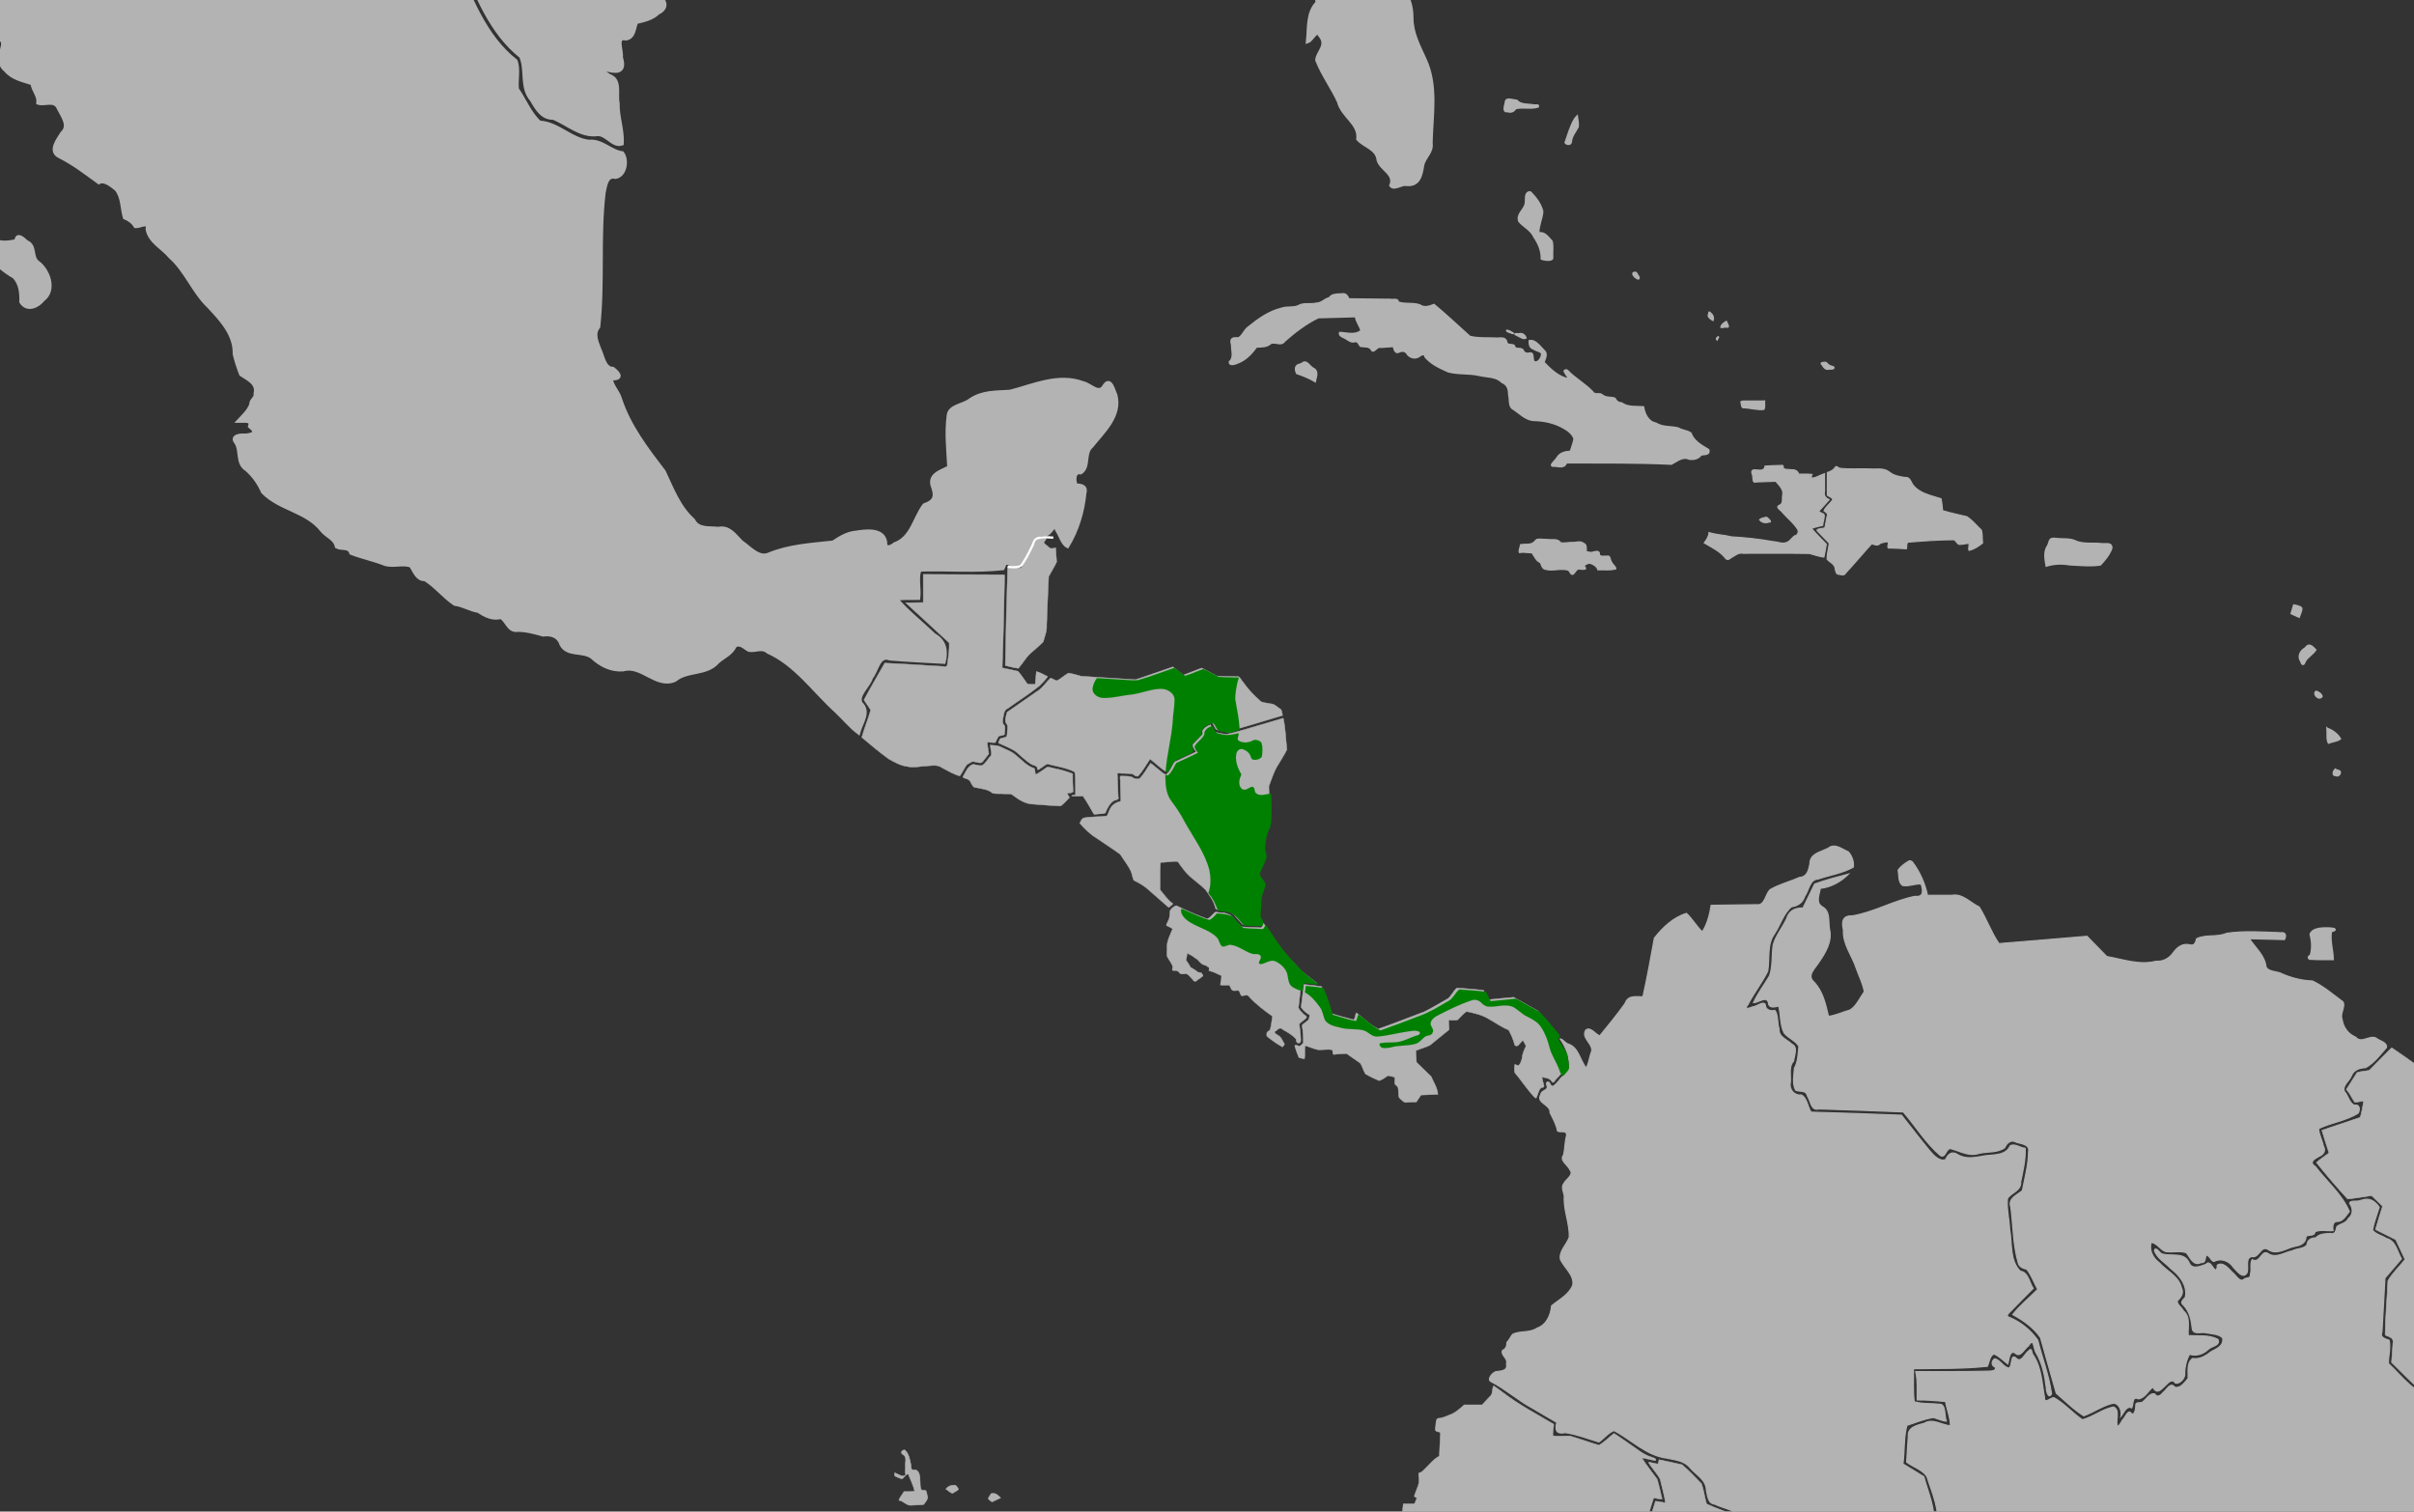 <?xml version="1.0" encoding="UTF-8" standalone="no"?>
<svg
   xmlns:dc="http://purl.org/dc/elements/1.1/"
   xmlns:cc="http://creativecommons.org/ns#"
   xmlns:rdf="http://www.w3.org/1999/02/22-rdf-syntax-ns#"
   xmlns:svg="http://www.w3.org/2000/svg"
   xmlns="http://www.w3.org/2000/svg"
   xmlns:sodipodi="http://sodipodi.sourceforge.net/DTD/sodipodi-0.dtd"
   xmlns:inkscape="http://www.inkscape.org/namespaces/inkscape"
   sodipodi:docname="Odontophorus melanotis map.svg"
   inkscape:version="1.0 (4035a4fb49, 2020-05-01)"
   id="svg8"
   version="1.1"
   viewBox="0 0 385.763 241.565"
   height="241.565mm"
   width="385.763mm">
  <rect x="0" y="0" width="385.763" height="241.565" fill="#333333" stroke="none"/>
  <defs
     id="defs2" />
  <sodipodi:namedview
     inkscape:document-rotation="0"
     showguides="false"
     inkscape:window-maximized="0"
     inkscape:window-y="32"
     inkscape:window-x="611"
     inkscape:window-height="1041"
     inkscape:window-width="1297"
     showgrid="false"
     inkscape:current-layer="layer2"
     inkscape:document-units="mm"
     inkscape:cy="448.07672"
     inkscape:cx="805.63493"
     inkscape:zoom="3.959798"
     inkscape:pageshadow="2"
     inkscape:pageopacity="0.0"
     borderopacity="1.0"
     bordercolor="#666666"
     pagecolor="#ffffff"
     id="base">
    <inkscape:grid
       id="grid1410"
       type="xygrid" />
  </sodipodi:namedview>
  <g
     style="display:inline"
     inkscape:label="Calque 2"
     id="layer2"
     inkscape:groupmode="layer">
    <path
       inkscape:connector-curvature="0"
       id="path1416"
       d="m 187.284,144.051 v 0"
       style="fill:none;stroke:#000000;stroke-width:0.367px;stroke-linecap:butt;stroke-linejoin:miter;stroke-opacity:1" />
    <path
       inkscape:connector-curvature="0"
       id="path1478"
       d="m 366.597,96.756 c 0,0 1.095,0.2 1.159,0.467 0.064,0.267 -0.386,1.334 -0.386,1.334 l -1.159,-0.534 z"
       style="fill:#b3b3b3;stroke:#b3b3b3;stroke-width:0.367px;stroke-linecap:butt;stroke-linejoin:miter;stroke-opacity:1" />
    <path
       inkscape:connector-curvature="0"
       id="path1480"
       d="m -13.873,-4.434 c -0.832,0.121 -1.049,1.264 -0.948,1.954 0.566,0.329 1.482,0.162 1.446,-0.664 0.007,-0.409 0.022,-1.221 -0.498,-1.29 z"
       style="opacity:1;fill:#b3b3b3;fill-opacity:1;stroke:#b3b3b3;stroke-width:0.263;stroke-miterlimit:4;stroke-dasharray:none;stroke-opacity:1" />
    <path
       inkscape:connector-curvature="0"
       id="path1482"
       d="m -21.58,-7.014 c -0.096,0.921 0.757,1.607 1.428,2.036 0.188,-0.454 0.111,-1.045 -0.409,-1.203 -0.35,-0.257 -0.635,-0.639 -1.019,-0.832 z"
       style="opacity:1;fill:#b3b3b3;fill-opacity:1;stroke:#b3b3b3;stroke-width:0.263;stroke-miterlimit:4;stroke-dasharray:none;stroke-opacity:1" />
    <path
       inkscape:connector-curvature="0"
       id="path1484"
       d="m 240.519,16.647 c -0.103,0.436 -0.363,1.306 0.397,1.178 0.527,0.179 1.004,-2.13e-4 1.276,-0.476 1.172,-0.313 2.481,0.125 3.62,-0.281 0.196,-0.48 -0.66,-0.157 -0.87,-0.307 -0.876,-0.128 -1.914,0.011 -2.562,-0.714 -0.561,-0.017 -1.704,-0.528 -1.788,0.222 -0.024,0.126 -0.049,0.252 -0.073,0.377 z"
       style="opacity:1;fill:#b3b3b3;fill-opacity:1;stroke:#b3b3b3;stroke-width:0.263;stroke-miterlimit:4;stroke-dasharray:none;stroke-opacity:1" />
    <path
       inkscape:connector-curvature="0"
       id="path1486"
       d="m 251.685,18.93 c -0.733,1.172 -1.094,2.566 -1.559,3.862 0.207,0.355 0.971,0.407 0.957,-0.189 0.097,-0.904 0.709,-1.566 1.09,-2.323 0.09,-0.578 -0.082,-1.155 -0.145,-1.727 -0.114,0.126 -0.228,0.251 -0.342,0.377 z"
       style="opacity:1;fill:#b3b3b3;fill-opacity:1;stroke:#b3b3b3;stroke-width:0.263;stroke-miterlimit:4;stroke-dasharray:none;stroke-opacity:1" />
    <path
       inkscape:connector-curvature="0"
       id="path1488"
       d="m 244.378,30.675 c -0.857,0.207 -0.426,1.424 -0.667,2.072 -0.296,0.892 -1.374,1.546 -0.971,2.631 0.736,0.882 1.914,1.359 2.404,2.491 0.708,1.039 1.227,2.218 1.178,3.516 0.292,0.144 1.897,0.456 1.776,-0.265 -0.061,-0.842 0.116,-1.784 -0.093,-2.565 -0.583,-0.614 -1.156,-1.553 -2.13,-1.304 -0.021,-1.201 0.57,-2.29 0.637,-3.462 -0.269,-1.183 -1.073,-2.218 -1.893,-3.055 -0.073,-0.043 -0.157,-0.067 -0.241,-0.059 z"
       style="opacity:1;fill:#b3b3b3;fill-opacity:1;stroke:#b3b3b3;stroke-width:0.263;stroke-miterlimit:4;stroke-dasharray:none;stroke-opacity:1" />
    <path
       inkscape:connector-curvature="0"
       id="path1490"
       d="m 214.359,46.993 c -0.672,0.04 -1.537,-0.026 -1.938,0.622 -0.724,0.142 -1.23,0.855 -2.024,0.848 -0.876,0.254 -1.871,-0.072 -2.697,0.301 -0.844,0.524 -1.989,0.184 -2.922,0.525 -1.982,0.473 -3.706,1.7 -5.286,2.989 -0.665,0.455 -0.907,1.395 -1.61,1.758 -0.894,-0.118 -1.376,0.065 -1.045,1.089 -0.02,0.897 0.428,2.02 -0.357,2.691 -0.054,0.677 0.861,0.369 1.215,0.215 1.29,-0.445 2.296,-1.483 3.071,-2.58 0.78,-0.063 1.627,0.041 2.267,-0.556 0.737,-0.393 1.69,0.468 2.237,-0.375 1.657,-1.45 3.442,-2.84 5.405,-3.768 1.983,-0.055 3.965,-0.11 5.948,-0.165 0.106,0.828 0.694,1.488 0.89,2.254 -1.009,0.819 -2.282,0.346 -3.422,0.314 -0.222,0.489 0.625,0.744 0.937,0.929 0.463,0.267 0.841,0.645 1.428,0.511 0.581,-0.179 0.671,0.438 0.964,0.74 0.643,0.115 1.472,-0.097 1.819,0.671 0.368,0.377 0.822,-0.746 1.453,-0.514 0.664,-0.061 1.33,-0.09 1.994,-0.136 0.105,0.486 0.294,1.246 0.942,0.863 0.503,-0.235 1.041,-0.123 1.296,0.408 0.516,0.626 1.398,0.755 2.023,0.206 0.329,-0.208 0.742,-0.333 0.802,0.207 0.948,1.142 2.365,1.769 3.676,2.358 1.612,0.438 3.318,0.193 4.949,0.574 1.245,0.304 2.68,0.138 3.656,1.13 0.857,0.351 1.093,1.091 1.082,1.987 0.218,0.795 -0.086,1.948 0.804,2.345 1.063,0.718 2.045,1.796 3.413,1.743 1.612,0.07 3.201,0.426 4.613,1.263 0.673,0.37 1.387,0.933 1.623,1.697 -0.135,0.685 -0.387,1.337 -0.593,2 -0.818,0.056 -1.699,0.22 -2.148,1.023 -0.303,0.521 -1.607,1.468 -0.315,1.324 0.638,0.07 1.548,0.34 1.784,-0.545 5.602,0.025 11.207,-0.039 16.805,0.221 0.879,-0.444 1.771,-1.279 2.808,-0.809 0.71,0.133 1.502,-0.031 1.93,-0.663 0.493,-0.109 1.474,0.045 1.194,-0.822 -1.107,-0.672 -2.36,-1.324 -2.841,-2.648 -0.584,-0.428 -1.392,-0.403 -2.006,-0.804 -1.191,-0.293 -2.506,-0.091 -3.577,-0.776 -1.214,-0.221 -1.802,-1.465 -1.986,-2.608 -1.194,-0.086 -2.498,0.115 -3.526,-0.645 -0.505,0.03 -0.821,-0.319 -1.055,-0.738 -0.689,-0.212 -1.517,-0.012 -2.097,-0.599 -0.471,-0.273 -1.102,0.159 -1.451,-0.436 -1.192,-1.27 -2.741,-2.087 -3.946,-3.339 -0.219,-0.288 -0.816,-0.109 -0.446,0.274 0.092,0.299 0.619,0.755 0.49,1.001 -1.569,-0.319 -2.81,-1.517 -3.888,-2.646 0.208,-0.602 0.652,-1.351 0.037,-1.889 -0.653,-0.617 -1.342,-1.753 -2.343,-1.554 -0.022,0.539 0.06,1.143 0.666,1.288 0.37,0.311 1.151,0.348 1.333,0.773 -0.014,0.621 -0.564,1.582 -1.245,1.299 -0.368,-0.459 0.07,-1.625 -0.804,-1.355 -0.428,0.082 -0.813,-0.06 -0.958,-0.488 -0.312,-0.49 -1.14,-0.04 -1.344,-0.536 -0.082,-0.631 -1.099,-0.073 -1.273,-0.728 -0.176,-0.999 -1.182,-0.566 -1.884,-0.663 -1.33,-0.057 -2.74,0.054 -4.01,-0.275 -1.902,-1.703 -3.754,-3.47 -5.719,-5.096 -0.745,0.304 -1.561,0.577 -2.288,0.063 -1.111,-0.39 -2.384,-0.061 -3.457,-0.458 0.055,-0.652 -0.905,-0.31 -1.279,-0.427 -2.207,-0.037 -4.414,-0.044 -6.621,-0.068 -0.197,-0.588 -0.512,-0.927 -1.154,-0.793 z"
       style="opacity:1;fill:#b3b3b3;fill-opacity:1;stroke:#b3b3b3;stroke-width:0.263;stroke-miterlimit:4;stroke-dasharray:none;stroke-opacity:1" />
    <path
       inkscape:connector-curvature="0"
       id="path1492"
       d="m 207.794,58.2 c -0.842,0.126 -0.892,0.793 -0.558,1.474 0.988,0.336 2.005,0.744 2.926,1.297 0.166,-0.805 0.587,-1.699 -0.358,-2.129 -0.54,-0.309 -1.021,-1.36 -1.676,-0.805 -0.111,0.055 -0.223,0.109 -0.334,0.164 z"
       style="opacity:1;fill:#b3b3b3;fill-opacity:1;stroke:#b3b3b3;stroke-width:0.263;stroke-miterlimit:4;stroke-dasharray:none;stroke-opacity:1" />
    <path
       inkscape:connector-curvature="0"
       id="path1494"
       d="m 261.278,43.536 c -0.73,0.028 -0.043,0.792 0.273,0.924 0.426,0.311 0.461,-0.116 0.202,-0.405 -0.117,-0.185 -0.204,-0.54 -0.475,-0.519 z"
       style="opacity:1;fill:#b3b3b3;fill-opacity:1;stroke:#b3b3b3;stroke-width:0.263;stroke-miterlimit:4;stroke-dasharray:none;stroke-opacity:1" />
    <path
       inkscape:connector-curvature="0"
       id="path1496"
       d="m 242.661,53.748 c 0.35,0.178 0.897,0.549 1.224,0.261 -0.22,-0.542 -0.601,-0.826 -1.177,-0.679 -0.854,-0.08 -0.851,0.06 -0.083,0.399 z"
       style="opacity:1;fill:#b3b3b3;fill-opacity:1;stroke:#b3b3b3;stroke-width:0.186;stroke-miterlimit:4;stroke-dasharray:none;stroke-opacity:1" />
    <path
       inkscape:connector-curvature="0"
       id="path1498"
       d="m 240.803,52.754 c -0.184,0.303 0.465,0.358 0.64,0.467 0.119,0.077 0.711,0.188 0.302,-0.046 -0.291,-0.175 -0.602,-0.387 -0.943,-0.421 z"
       style="opacity:1;fill:#b3b3b3;fill-opacity:1;stroke:#b3b3b3;stroke-width:0.186;stroke-miterlimit:4;stroke-dasharray:none;stroke-opacity:1" />
    <path
       inkscape:connector-curvature="0"
       id="path1500"
       d="m 273.01,50.19 c -0.233,0.496 0.434,0.861 0.74,1.043 0.214,-0.559 -0.103,-1.079 -0.574,-1.348 -0.116,-0.179 -0.107,0.257 -0.166,0.305 z"
       style="opacity:1;fill:#b3b3b3;fill-opacity:1;stroke:#b3b3b3;stroke-width:0.186;stroke-miterlimit:4;stroke-dasharray:none;stroke-opacity:1" />
    <path
       inkscape:connector-curvature="0"
       id="path1502"
       d="m 275.85,51.35 c -0.33,0.215 -0.832,0.525 -0.855,0.965 0.256,0.108 0.64,-0.096 0.943,-0.024 0.58,0.142 0.061,-0.642 -0.039,-0.922 -0.011,-0.015 -0.03,-0.028 -0.049,-0.019 z"
       style="opacity:1;fill:#b3b3b3;fill-opacity:1;stroke:#b3b3b3;stroke-width:0.186;stroke-miterlimit:4;stroke-dasharray:none;stroke-opacity:1" />
    <path
       inkscape:connector-curvature="0"
       id="path1504"
       d="m 274.609,53.806 c -0.239,0.036 -0.444,0.35 -0.226,0.541 0.01,-0.114 0.376,-0.447 0.226,-0.541 z"
       style="opacity:1;fill:#b3b3b3;fill-opacity:1;stroke:#b3b3b3;stroke-width:0.186;stroke-miterlimit:4;stroke-dasharray:none;stroke-opacity:1" />
    <path
       inkscape:connector-curvature="0"
       id="path1506"
       d="m 279.483,64.085 c -0.406,0.064 -0.943,-0.11 -1.287,0.125 0.132,0.364 -0.009,1.103 0.591,0.961 1.026,0.066 2.068,0.387 3.09,0.263 0.224,-0.385 0.066,-0.917 0.119,-1.35 -0.838,2.42e-4 -1.676,-7.48e-4 -2.513,7.46e-4 z"
       style="opacity:1;fill:#b3b3b3;fill-opacity:1;stroke:#b3b3b3;stroke-width:0.186;stroke-miterlimit:4;stroke-dasharray:none;stroke-opacity:1" />
    <path
       inkscape:connector-curvature="0"
       id="path1508"
       d="m 291.562,57.89 c -0.23,0.021 -0.801,0.069 -0.403,0.402 0.275,0.451 0.579,0.868 1.153,0.697 0.23,-0.003 0.948,0.072 0.722,-0.355 -0.361,-0.14 -0.787,-0.177 -1.035,-0.552 -0.116,-0.12 -0.266,-0.221 -0.437,-0.192 z"
       style="opacity:1;fill:#b3b3b3;fill-opacity:1;stroke:#b3b3b3;stroke-width:0.186;stroke-miterlimit:4;stroke-dasharray:none;stroke-opacity:1" />
    <path
       inkscape:connector-curvature="0"
       id="path1510"
       d="m 245.248,86.527 c -0.569,0.651 -1.525,0.364 -2.27,0.528 -0.031,0.392 -0.309,0.888 -0.187,1.243 0.666,-0.112 1.358,0.042 2.031,0.055 0.395,0.552 0.684,1.334 1.344,1.563 0.183,0.426 0.27,0.977 0.809,1.074 1.187,0.313 2.461,-0.227 3.642,0.132 0.294,0.185 0.449,1.007 0.89,0.542 0.319,-0.355 0.504,-0.891 1.073,-0.695 0.595,0.032 1.144,0.092 0.56,-0.527 0.158,-0.212 0.721,-0.517 1.013,-0.409 0.504,0.185 1.022,0.463 1.195,1.031 0.945,-0.056 1.951,0.126 2.861,-0.148 0.014,-0.4 -0.517,-0.67 -0.648,-1.048 -0.326,-0.36 -0.157,-1.196 -0.82,-0.974 -0.347,-0.075 -1.072,0.192 -1.159,-0.324 0.085,-0.58 -0.607,-0.496 -0.942,-0.353 -0.383,0.133 -0.784,0.04 -1.155,-0.085 0.007,-0.484 0.11,-1.125 -0.459,-1.32 -0.515,-0.435 -1.243,-0.053 -1.853,-0.121 -0.59,-0.018 -1.263,0.177 -1.803,0.032 -0.451,-0.715 -1.391,-0.382 -2.073,-0.507 -0.572,0.027 -1.216,-0.14 -1.745,0.003 -0.102,0.102 -0.203,0.205 -0.305,0.307 z"
       style="opacity:1;fill:#b3b3b3;fill-opacity:1;stroke:#b3b3b3;stroke-width:0.186;stroke-miterlimit:4;stroke-dasharray:none;stroke-opacity:1" />
    <path
       inkscape:connector-curvature="0"
       id="path1512"
       d="m 282.216,82.669 c -0.336,0.081 -0.789,0.15 -1.03,0.387 0.363,0.499 0.956,0.553 1.495,0.385 0.611,0.051 -0.069,-0.531 -0.284,-0.716 -0.054,-0.033 -0.116,-0.063 -0.181,-0.056 z"
       style="opacity:1;fill:#b3b3b3;fill-opacity:1;stroke:#b3b3b3;stroke-width:0.186;stroke-miterlimit:4;stroke-dasharray:none;stroke-opacity:1" />
    <path
       inkscape:connector-curvature="0"
       id="path1514"
       d="m 284.226,74.394 c -0.719,0.015 -1.437,0.062 -2.155,0.094 -0.104,0.703 -0.645,0.691 -1.212,0.633 -0.649,-0.088 -1.158,-0.052 -0.811,0.746 0.159,0.446 -0.097,1.409 0.626,1.152 1.033,-0.036 2.065,-0.072 3.098,-0.109 0.506,0.646 1.322,1.275 1.104,2.223 -0.107,0.558 0.154,1.322 -0.473,1.591 -0.807,0.326 0.194,0.776 0.447,1.176 0.812,0.93 1.836,1.698 2.472,2.772 0.133,0.431 -0.082,0.926 -0.548,0.967 -0.429,0.314 -0.693,0.848 -1.224,1.041 -0.7,0.336 -1.489,-0.1 -2.217,-0.12 -2.192,-0.398 -4.409,-0.636 -6.629,-0.759 -1.177,-0.304 -2.457,-0.32 -3.592,-0.684 -0.049,0.637 -0.402,1.16 -0.77,1.647 1.145,0.683 2.382,1.253 3.283,2.295 0.272,0.48 0.627,0.418 0.988,0.084 0.62,-0.339 1.185,-0.886 1.935,-0.72 3.531,0.017 7.07,-0.033 10.596,0.025 0.765,0.189 1.537,0.498 2.308,0.585 0.175,-0.675 0.264,-1.37 0.394,-2.055 -0.788,-0.843 -1.644,-1.65 -2.377,-2.531 0.578,-0.224 1.194,-0.325 1.791,-0.485 0.037,-0.568 0.327,-1.166 0.235,-1.719 -0.211,-0.256 -0.758,-0.25 -0.829,-0.594 0.578,-0.564 1.09,-1.201 1.634,-1.801 -0.595,-0.245 -0.894,-0.66 -0.74,-1.333 0,-0.938 0,-1.877 0,-2.815 -0.654,0.206 -1.278,0.665 -1.962,0.705 -0.308,-0.149 -0.087,-0.415 -0.032,-0.579 -0.693,-0.096 -1.404,-0.02 -2.104,-0.045 -0.184,-0.489 -0.607,-0.753 -1.112,-0.694 -0.441,-0.107 -1.046,0.057 -1.396,-0.271 0.079,-0.253 -0.009,-0.534 -0.33,-0.424 -0.133,-0.002 -0.266,-7.46e-4 -0.398,7.48e-4 z"
       style="opacity:1;fill:#b3b3b3;fill-opacity:1;stroke:#b3b3b3;stroke-width:0.186;stroke-miterlimit:4;stroke-dasharray:none;stroke-opacity:1" />
    <path
       inkscape:connector-curvature="0"
       id="path1516"
       d="m 293.138,74.871 c -0.295,0.338 -0.706,0.525 -1.122,0.645 0,1.207 0,2.415 0,3.622 0.261,0.225 0.789,0.343 0.89,0.686 -0.401,0.653 -1.126,1.111 -1.42,1.809 0.307,0.242 0.745,0.438 0.484,0.911 -0.111,0.597 -0.222,1.194 -0.333,1.792 -0.32,0.2 -1.593,0.119 -1.18,0.536 0.623,0.648 1.247,1.295 1.87,1.943 -0.102,0.843 -0.365,1.702 -0.352,2.542 0.431,0.529 1.244,0.758 1.301,1.561 0.081,0.374 0.14,0.916 0.643,0.866 0.372,0.074 0.813,0.228 1.027,-0.218 1.42,-1.523 2.744,-3.139 4.154,-4.672 0.436,0.135 0.95,0.406 1.315,-0.025 0.407,-0.184 0.917,-0.287 1.333,-0.285 0.113,0.376 -0.367,1.167 0.287,0.992 0.873,0.015 1.745,0.076 2.617,0.122 0.066,-0.335 0,-0.762 0.179,-1.048 2.468,-0.201 4.945,-0.392 7.42,-0.398 0.389,0.162 0.543,0.897 1.088,0.741 0.414,0.024 1.09,-0.259 1.335,-0.095 0.009,0.329 -0.14,0.779 -0.022,1.055 0.808,-0.167 1.511,-0.66 2.161,-1.162 -0.082,-0.677 2.6e-4,-1.433 -0.182,-2.063 -0.775,-0.719 -1.452,-1.592 -2.343,-2.154 -1.291,-0.299 -2.586,-0.582 -3.858,-0.961 -0.064,-0.637 -0.114,-1.277 -0.246,-1.904 -1.599,-0.526 -3.478,-0.819 -4.56,-2.294 -0.275,-0.473 -0.468,-1.187 -1.145,-1.102 -0.927,-0.122 -1.876,-0.284 -2.623,-0.916 -0.911,-0.678 -2.09,-0.347 -3.131,-0.455 -1.6,-0.06 -3.218,0.1 -4.806,-0.109 -0.379,-0.229 -0.466,-0.478 -0.779,0.04 z"
       style="opacity:1;fill:#b3b3b3;fill-opacity:1;stroke:#b3b3b3;stroke-width:0.186;stroke-miterlimit:4;stroke-dasharray:none;stroke-opacity:1" />
    <path
       inkscape:connector-curvature="0"
       id="path1518"
       d="m 327.919,86.067 c -0.489,0.063 -0.458,0.883 -0.735,1.221 -0.606,0.963 -0.359,2.136 -0.179,3.166 1.211,-0.378 2.467,-0.43 3.714,-0.21 1.634,0.076 3.313,0.272 4.929,0.022 0.718,-0.77 1.463,-1.651 1.805,-2.666 0.026,-0.979 -1.002,-0.588 -1.619,-0.695 -1.314,-0.134 -2.714,0.091 -3.972,-0.347 -1,-0.561 -2.25,-0.345 -3.356,-0.486 -0.196,-0.007 -0.392,-0.01 -0.588,-0.004 z"
       style="opacity:1;fill:#b3b3b3;fill-opacity:1;stroke:#b3b3b3;stroke-width:0.263;stroke-miterlimit:4;stroke-dasharray:none;stroke-opacity:1" />
    <path
       inkscape:connector-curvature="0"
       id="path1520"
       d="m 371.38,148.373 c -0.704,0.018 -1.946,0.173 -2.135,0.975 0.286,1.053 0.358,2.34 0.015,3.382 -0.504,0.157 -0.349,0.607 0.168,0.492 1.116,0.089 2.236,0.038 3.354,0.052 -0.041,-1.478 -0.562,-3.043 -0.276,-4.485 0.208,0.019 0.928,-0.215 0.376,-0.34 -0.495,-0.09 -1.001,-0.083 -1.502,-0.077 z"
       style="opacity:1;fill:#b3b3b3;fill-opacity:1;stroke:#b3b3b3;stroke-width:0.372;stroke-miterlimit:4;stroke-dasharray:none;stroke-opacity:1" />
    <path
       inkscape:connector-curvature="0"
       id="path1522"
       d="m 368.344,103.596 c -0.72,0.391 -1.216,1.321 -0.657,2.077 0.179,0.678 0.481,0.663 0.678,0.013 0.419,-0.736 1.263,-1.13 1.681,-1.827 -0.539,-0.557 -1.055,-1.157 -1.655,-0.299 z"
       style="opacity:1;fill:#b3b3b3;fill-opacity:1;stroke:#b3b3b3;stroke-width:0.263;stroke-miterlimit:4;stroke-dasharray:none;stroke-opacity:1" />
    <path
       inkscape:connector-curvature="0"
       id="path1524"
       d="m 370.135,110.486 c -0.624,0.416 0.441,1.493 0.91,0.84 0.015,-0.375 -0.594,-0.742 -0.91,-0.84 z"
       style="opacity:1;fill:#b3b3b3;fill-opacity:1;stroke:#b3b3b3;stroke-width:0.263;stroke-miterlimit:4;stroke-dasharray:none;stroke-opacity:1" />
    <path
       inkscape:connector-curvature="0"
       id="path1526"
       d="m 371.886,116.412 c 0.069,0.75 -0.112,1.665 0.216,2.33 0.607,-0.247 1.384,-0.275 1.896,-0.668 -0.448,-0.782 -1.286,-1.378 -2.111,-1.661 z"
       style="opacity:1;fill:#b3b3b3;fill-opacity:1;stroke:#b3b3b3;stroke-width:0.263;stroke-miterlimit:4;stroke-dasharray:none;stroke-opacity:1" />
    <path
       inkscape:connector-curvature="0"
       id="path1528"
       d="m 373.138,122.995 c -0.29,0.247 -0.461,1.04 0.172,0.921 0.464,0.339 1.029,-0.689 0.353,-0.767 -0.166,-0.072 -0.341,-0.156 -0.525,-0.154 z"
       style="opacity:1;fill:#b3b3b3;fill-opacity:1;stroke:#b3b3b3;stroke-width:0.263;stroke-miterlimit:4;stroke-dasharray:none;stroke-opacity:1" />
    <path
       inkscape:connector-curvature="0"
       id="path1739"
       d="m -50.85,-40.772 c 0.675,1.262 0.322,3.042 1.247,4.105 5.399,-0.045 10.801,-0.986 16.199,-1.394 0.584,0.236 2.621,-0.851 2.279,0.318 -0.251,0.746 -0.741,2.019 0.488,2.069 8.852,3.49 17.72,6.952 26.666,10.173 6.87,-0.009 13.74,-0.053 20.611,-0.082 0.388,-1.226 -0.846,-3.918 0.766,-4.038 4.266,-0.382 8.562,-0.171 12.841,-0.231 2.991,3.004 5.549,6.534 8.897,9.121 1.28,0.732 3.107,0.737 3.305,2.587 1.295,3.132 2.59,6.264 3.885,9.396 3.027,1.392 5.942,3.224 9.094,4.226 2.052,-1.515 2.377,-4.507 3.394,-6.752 0.867,-0.068 2.027,-0.057 2.298,-1.13 1.321,-0.152 2.574,1.023 3.981,0.596 1.577,-0.307 3.055,-0.32 4.095,1.142 1.518,1.505 3.541,2.618 4.735,4.374 2.266,5.553 4.598,11.516 9.359,15.294 0.96,2.205 -0.021,4.984 1.706,6.938 0.762,1.337 1.682,2.947 3.393,2.864 2.366,0.926 4.411,2.986 7.12,2.624 1.447,-0.069 2.475,1.986 3.847,1.51 0.134,-2.115 -0.715,-4.261 -0.663,-6.424 -0.317,-1.531 0.502,-3.724 -1.317,-4.365 -0.718,-0.391 -1.796,-1.322 -0.178,-0.994 1.773,0.459 2.641,0.034 2.011,-1.98 0.173,-1.118 -0.973,-3.439 0.822,-3.028 1.295,-0.195 1.227,-1.734 1.633,-2.629 1.214,-0.308 2.497,-0.547 3.482,-1.494 1.132,-0.506 1.413,-1.505 0.436,-2.367 0.124,-0.903 1.834,-1.245 2.278,-0.285 1.234,0.664 2.695,-0.558 3.924,-0.865 2.321,-0.895 3.363,-3.431 5.491,-4.657 2.321,-1.762 4.668,-3.883 7.719,-3.858 2.385,-0.133 4.913,-1.356 7.111,0.079 2.043,1.023 4.48,1.795 6.643,0.941 -0.847,-0.837 -0.973,-2.814 0.283,-3.231 2.07,-0.597 2.834,1.806 4.268,2.762 1.577,0.895 2.195,2.983 4.062,3.368 0.914,0.397 0.909,2.01 1.89,0.622 1.256,-0.783 3.355,-2.091 4.397,-0.301 0.634,0.635 0.282,-1.431 -0.232,-1.811 -0.448,-0.287 -0.954,-1.202 0.009,-0.882 1.159,0.104 2.483,0.787 3.559,0.587 -0.766,-1.367 -0.685,-2.038 0.985,-2.244 1.076,0.07 1.108,-2.079 0.671,-2.006 -0.701,0.571 -2.182,1.506 -2.867,0.587 0.261,-1.064 -0.645,-1.779 -1.583,-1.261 -0.886,0.528 -2.283,-0.365 -2.205,-1.2 0.653,-1.685 1.584,-2.138 3.124,-1.35 4.524,0.766 8.901,-1.288 13.429,-0.897 0.446,-0.582 0.66,-2.12 1.377,-2.226 0.869,1.02 0.982,3.249 2.731,2.57 1.296,-0.03 2.932,0.079 3.523,-1.43 1.027,1.156 2.443,1.663 3.905,1.087 0.85,0.102 1.997,-0.789 2.711,-0.319 0.078,1.455 2.158,0.972 2.968,1.786 2.091,1.173 4.261,2.597 5.359,4.828 3.149,-0.692 5.825,-2.863 8.929,-3.622 3.338,1.705 5.043,5.484 7.693,8.036 0.629,0.355 1.691,0.031 1.699,1.159 0.425,1.58 0.767,3.182 1.156,4.771 -1.65,1.597 -1.346,4.065 -1.57,6.173 0.499,-0.164 1.553,-2.217 1.879,-1.019 1.499,1.674 -0.31,2.746 -0.401,4.045 0.919,2.364 2.462,4.413 3.491,6.682 0.517,2.24 3.366,3.432 3.071,5.935 1.042,1.162 3.065,1.475 3.243,3.375 0.494,1.526 2.784,2.158 2.04,4.059 0.472,0.553 1.634,-0.373 2.323,-0.243 1.92,0.24 2.32,-1.201 2.584,-2.853 0.173,-1.411 1.6,-2.163 1.362,-3.69 0.097,-4.447 0.989,-9.148 -0.95,-13.334 -0.969,-2.14 -2.119,-4.237 -2.109,-6.683 -0.017,-1.747 -0.415,-3.349 -1.587,-4.656 -1.723,-2.38 -3.176,-4.996 -3.534,-7.999 -0.494,-2.897 -1.655,-5.654 -2.141,-8.525 0.874,-2.2 0.494,-4.712 1.55,-6.886 0.85,-1.766 0.993,-4.436 2.945,-5.29 0.666,-1.256 0.377,-3.367 1.709,-4.135 0.376,0.161 1.496,1.403 1.486,0.379 -0.527,-0.664 -0.479,-1.764 0.605,-1.451 1.648,0.327 2.917,-0.277 3.858,-1.706 1.29,-1.541 2.829,-2.87 4.836,-3.157 1.553,-0.582 -0.745,-0.463 -1.22,-0.502 -32.559,-0.355 -65.121,-0.169 -97.682,-0.238 -62.506,-0.006 -125.013,-0.002 -187.519,-0.003 0.096,0.185 0.191,0.37 0.287,0.555 z"
       style="opacity:1;fill:#b3b3b3;fill-opacity:1;stroke:#b3b3b3;stroke-width:0.659;stroke-miterlimit:4;stroke-dasharray:none;stroke-opacity:1" />
    <path
       inkscape:connector-curvature="0"
       id="path1741"
       d="m -32.847,-37.001 c -5.318,0.708 -10.674,1.101 -16.01,1.655 1.151,0.623 1.61,1.826 1.183,3.094 -0.057,1.664 2.376,2.216 1.965,4.052 -0.324,1.281 0.986,1.708 1.247,2.759 1.277,1.136 1.255,2.916 1.984,4.333 1.097,0.916 1.667,2.213 1.418,3.688 -0.064,1.549 2.141,1.83 1.86,3.523 -0.165,3.323 2.665,5.462 5.219,6.816 3.21,2.214 6.154,5.067 8.258,8.384 -1.1,1.757 -0.29,3.992 -0.942,5.855 -1.543,0.793 -3.475,0.014 -5.155,0.043 -1.53,-0.41 -1.786,-0.181 -0.579,1.007 1.1,1.244 3.208,1.673 3.23,3.687 0.504,1.145 2.093,0.327 2.85,1.249 1.493,0.635 2.345,2.548 3.949,2.79 1.882,-0.069 1.418,-2.844 2.729,-3.487 1.035,0.496 0.893,1.638 0.511,2.507 0.304,0.979 0.717,1.949 0.761,2.98 1.529,0.781 3.07,1.678 4.581,2.513 2.666,2.978 3.082,7.54 1.743,11.261 -0.365,0.975 -0.853,2.349 0.763,1.937 1.084,-0.197 2.178,0.031 2.215,1.343 0.684,0.429 1.699,0.325 2.16,1.236 1.417,1.79 3.591,2.631 4.989,4.478 1.221,1.382 2.605,2.612 4.172,3.493 1.068,1.067 1.204,2.642 1.157,4.051 0.913,1.437 2.595,0.697 3.44,-0.385 C 8.887,46.339 7.701,43.119 5.923,41.889 4.926,41.018 5.664,39.269 4.225,38.694 3.714,38.242 2.707,37.232 2.636,38.513 1.693,38.801 -0.063,38.962 -0.622,38.454 -0.857,34.148 -2.7,30.094 -4.483,26.261 c -0.748,-1.412 -2.151,-2.542 -1.853,-4.338 -0.288,-2.445 -0.978,-5.063 -3.202,-6.354 -1.705,-1.478 -3.005,-3.417 -4.233,-5.325 -0.282,-1.709 -2.398,-2.135 -3.082,-3.363 -0.015,-1.946 0.291,-4.092 -1.02,-5.685 -0.76,-0.73 -2.236,-0.177 -3.219,-0.364 0.909,-0.61 1.707,-1.747 0.594,-2.612 -0.81,-0.81 -3.017,0.152 -2.793,-1.625 0.496,-1.819 -0.858,-2.856 -1.977,-3.995 -1.89,-2.014 -3.779,-4.029 -5.668,-6.043 -0.358,-2.925 0.353,-6.288 -1.653,-8.719 -1.236,-1.612 0.22,-3.654 0.321,-5.435 0.102,-0.815 0.273,-2.002 1.339,-1.348 1.883,0.436 3.447,1.803 4.968,2.791 0.165,-0.451 -0.544,-1.997 0.432,-1.421 1.762,0.798 2.696,2.69 4.184,3.778 0.916,0.254 2.757,-0.44 2.577,1.212 0.588,2.587 0.185,5.822 2.46,7.622 0.855,1.33 0.311,3.145 1.234,4.513 0.757,1.24 0.982,3.457 2.637,3.671 0.54,1.47 0.179,3.645 1.99,4.318 1.67,0.396 0.533,2.501 1.834,3.281 C -6.613,2.639 -4.648,4.764 -2.168,5.767 -1.399,6.59 0.652,5.519 0.501,7.216 0.207,8.536 -0.4,10.186 0.922,11.189 2.017,12.526 3.717,12.806 5.195,13.309 c 0.107,1.122 1.061,1.915 0.947,3.112 1.033,0.316 2.629,-0.618 3.243,0.853 0.606,1.233 1.883,2.819 0.582,4.008 -0.627,1.033 -2.143,2.866 -0.441,3.69 2.248,1.115 4.254,2.673 6.27,4.136 0.872,-0.51 2.107,0.534 2.823,1.113 1.041,1.28 0.903,3.064 1.34,4.519 0.717,0.288 1.332,0.759 1.721,1.402 0.668,0.06 2.186,-0.958 1.916,0.48 0.333,1.978 2.467,2.969 3.638,4.404 2.525,2.231 3.694,5.601 6.143,7.925 1.973,2.125 4.214,4.457 4.138,7.638 0.253,1.105 0.63,2.201 1.025,3.222 1.074,0.733 2.699,1.384 2.312,3.082 0.122,0.844 -0.722,0.938 -0.705,1.809 -0.411,1.034 -1.237,1.786 -1.971,2.57 0.727,0.028 2.185,-0.337 1.792,0.856 1.198,0.976 0.731,1.351 -0.757,1.497 -0.665,-0.078 -2.342,0.046 -1.436,1.106 0.845,1.33 0.083,3.316 1.659,4.272 1.141,1.003 2.004,2.253 2.606,3.615 2.707,2.763 6.978,2.988 9.431,6.121 0.763,0.955 2.109,1.303 2.364,2.604 0.754,0.419 1.971,-0.094 2.301,1.012 1.769,0.682 3.671,1.066 5.446,1.775 1.332,0.386 3.01,-0.255 4.146,0.292 0.547,0.872 0.998,2.223 2.18,2.121 1.743,1.069 3.059,2.795 4.773,3.945 1.329,0.176 2.461,0.927 3.788,1.136 1.083,0.752 2.257,1.319 3.579,0.979 1.013,0.541 1.239,2.307 2.708,2.056 1.417,-0.001 2.748,0.388 4.047,0.748 1.243,-0.182 2.478,0.178 2.918,1.542 0.967,1.904 3.458,0.898 4.952,2.081 1.337,1.257 3.034,2.087 4.894,1.949 2.985,-0.881 5.322,2.98 8.285,1.667 1.98,-1.666 5.031,-0.797 6.829,-2.901 0.958,-0.837 2.191,-1.299 2.725,-2.525 0.893,-0.645 1.584,0.3 2.303,0.637 1.049,0.175 2.073,-0.55 3.047,0.307 4.426,1.981 7.323,6.222 10.863,9.436 1.174,1.096 2.358,2.517 3.54,3.418 0.385,-1.456 1.828,-3.258 0.39,-4.577 -0.768,-1.31 1.243,-2.782 1.635,-4.159 0.959,-1.128 1.15,-3.776 3.047,-3.045 2.856,0.239 5.72,0.369 8.581,0.528 0.419,-1.813 0.115,-3.32 -1.557,-4.246 -2.001,-1.922 -4.326,-3.74 -6.073,-5.803 1.164,-0.273 2.377,-0.115 3.562,-0.16 0.184,-1.411 -0.357,-3.571 0.258,-4.536 4.404,-0.122 8.858,0.251 13.233,-0.21 0.239,-0.437 0.225,-1.149 1.029,-0.781 1.831,0.913 2.277,-1.024 3.022,-2.358 0.535,-1.137 1.222,-2.495 2.67,-2.283 0.984,0.104 1.522,-2.287 1.977,-0.694 0.55,0.761 0.86,2.144 1.643,2.549 1.518,-2.493 2.433,-5.492 2.705,-8.431 0.327,-1.15 -0.624,-1.189 -1.391,-1.242 -0.323,-0.76 -0.381,-2.303 0.805,-2.083 1.376,-0.909 0.418,-3.111 1.721,-4.203 1.823,-2.295 4.723,-4.868 3.807,-8.187 -0.329,-0.637 -0.785,-2.785 -1.673,-1.468 -0.898,1.664 -2.21,-0.086 -3.45,-0.367 -3.914,-1.49 -7.9,0.377 -11.68,1.354 -2.177,0.143 -4.452,0.02 -6.357,1.349 -1.082,0.881 -3.341,0.897 -3.46,2.493 -0.358,2.737 -0.042,5.502 0.095,8.243 -1.423,0.759 -3.399,1.201 -2.525,3.273 0.551,1.659 -0.057,2.285 -1.458,2.786 -1.567,2.086 -1.988,5.25 -4.71,6.215 -0.642,0.527 -1.614,0.932 -1.561,-0.367 -0.38,-2.131 -3.205,-1.696 -4.715,-1.464 -1.352,0.125 -2.497,0.843 -3.573,1.567 -3.469,0.385 -7.002,0.562 -10.292,1.921 -1.64,0.712 -3.112,-1.12 -4.42,-1.994 -1.086,-1.081 -1.942,-2.479 -3.663,-2.111 -1.461,-0.195 -3.198,0.22 -4.022,-1.381 -2.301,-2.057 -3.385,-5.021 -4.684,-7.755 -2.755,-3.614 -5.602,-7.293 -7.035,-11.724 -0.314,-1.076 -1.446,-2.142 -1.41,-3.204 1.635,0.089 1.523,-0.555 0.315,-1.503 -1.466,-0.018 -1.662,-2.134 -2.213,-3.213 -0.436,-1.141 -1.017,-2.445 -0.137,-3.519 0.775,-7.11 0.018,-14.341 0.862,-21.451 0.257,-1.089 0.39,-2.877 1.912,-2.509 1.552,-0.283 1.86,-2.724 1.055,-3.771 C 97.566,24.257 96.162,22.448 94.149,22.663 91.256,22.382 89.136,19.739 86.215,19.603 84.626,18.163 83.824,16 82.594,14.248 82.443,12.796 82.875,11.067 82.398,9.771 77.437,5.871 75.123,-0.364 72.736,-6.088 c -1.846,-1.418 -3.528,-3.274 -5.471,-4.435 -2.188,-0.096 -4.446,-0.437 -6.548,0.148 -1.71,-0.346 -1.415,2.253 -2.205,3.33 -0.702,1.652 -1.79,4.391 -4.013,3.451 -3.168,-1.133 -6.09,-2.883 -9.133,-4.319 -1.46,-3.579 -2.92,-7.158 -4.38,-10.738 -4,-1.139 -6.294,-5.038 -9.228,-7.761 -1.165,-1.041 -1.991,-2.919 -3.798,-2.374 -3.334,0.033 -6.665,0.212 -9.996,0.348 -0.499,1.149 0.496,3.967 -1.122,3.864 -7.07,0.061 -14.184,0.385 -21.227,0.285 -9.552,-3.699 -19.192,-7.265 -28.678,-11.08 -0.133,-0.459 0.676,-1.409 0.216,-1.632 z"
       style="opacity:1;fill:#b3b3b3;fill-opacity:1;stroke:#b3b3b3;stroke-width:0.659;stroke-miterlimit:4;stroke-dasharray:none;stroke-opacity:1" />
    <path
       inkscape:connector-curvature="0"
       id="path1790"
       d="m 166.22,86.018 c -0.633,0.014 -0.822,0.791 -1.123,1.239 -0.64,1.165 -1.233,2.373 -1.914,3.505 -0.713,0.054 -1.453,-0.205 -2.148,-0.183 -0.171,5.259 -0.305,10.52 -0.388,15.782 0.686,0.186 1.407,0.365 2.098,0.449 0.767,-0.903 1.346,-1.986 2.296,-2.714 0.548,-0.519 1.178,-0.982 1.675,-1.534 0.224,-0.869 0.607,-1.711 0.54,-2.63 0.088,-2.603 0.204,-5.204 0.329,-7.805 0.411,-0.781 0.926,-1.539 1.273,-2.334 -0.068,-0.748 -0.107,-1.498 -0.151,-2.248 -0.384,0.093 -0.849,0.24 -1.146,-0.135 -0.23,-0.23 -0.59,-0.416 -0.753,-0.667 0.034,-0.244 0.66,-0.756 0.244,-0.72 -0.278,0.003 -0.556,-0.004 -0.834,-0.004 z"
       style="opacity:1;fill:#b3b3b3;fill-opacity:1;stroke:#b3b3b3;stroke-width:0.066;stroke-miterlimit:4;stroke-dasharray:none;stroke-opacity:1" />
    <path
       inkscape:connector-curvature="0"
       id="path1792"
       d="m 147.537,94.042 c 0,0.75 0,1.5 0,2.25 -0.938,0.012 -1.877,0.024 -2.815,0.036 2.316,2.145 4.668,4.26 6.964,6.422 0.044,1.059 -0.105,2.134 -0.273,3.182 0.013,0.515 -0.204,0.723 -0.691,0.569 -3.113,-0.174 -6.224,-0.405 -9.339,-0.533 -1.102,1.96 -2.267,3.893 -3.312,5.881 0.31,0.573 0.758,1.065 1.064,1.633 -0.407,1.476 -1.018,2.886 -1.42,4.362 1.414,1.171 2.805,2.382 4.297,3.445 0.981,0.566 2.005,1.119 3.142,1.233 0.892,0.21 1.806,-0.061 2.709,-0.085 0.894,-0.052 1.89,-0.318 2.683,0.266 0.916,0.485 1.834,1.042 2.828,1.312 0.437,-0.571 0.72,-1.274 1.148,-1.834 0.423,-0.164 0.802,-0.634 1.28,-0.414 0.426,0.054 1.005,0.368 1.302,-0.129 0.31,-0.386 0.606,-0.784 0.911,-1.174 -0.074,-0.607 -0.234,-1.256 -0.245,-1.843 0.425,-0.01 0.871,0.098 1.282,0.054 0.207,-0.318 0.305,-0.765 0.56,-1.016 0.303,-0.176 0.99,-0.023 0.934,-0.508 -0.022,-0.482 0.234,-1.054 -0.203,-1.4 -0.259,-0.463 -0.018,-1.045 0.05,-1.54 0.076,-0.418 0.205,-0.805 0.618,-0.969 1.687,-1.212 3.449,-2.319 5.075,-3.618 0.474,-0.46 0.962,-0.964 1.336,-1.492 -0.597,-0.276 -1.177,-0.676 -1.813,-0.816 -0.087,0.682 -0.097,1.375 -0.183,2.059 -0.413,-0.05 -0.899,0.045 -1.268,-0.092 -0.497,-0.66 -0.918,-1.413 -1.482,-2.002 -0.834,-0.207 -1.678,-0.366 -2.518,-0.546 0.184,-4.942 0.28,-9.888 0.382,-14.833 -0.239,-0.115 -0.67,-0.016 -0.973,-0.055 -4.01,-0.033 -8.02,-0.037 -12.03,-0.054 0,0.75 0,1.5 0,2.25 z"
       style="opacity:1;fill:#b3b3b3;fill-opacity:1;stroke:#b3b3b3;stroke-width:0.066;stroke-miterlimit:4;stroke-dasharray:none;stroke-opacity:1" />
    <path
       inkscape:connector-curvature="0"
       id="path1812"
       d="m 184.46,107.597 c -1.011,0.332 -2.014,0.732 -3.03,1.022 -2.876,-0.189 -5.756,-0.344 -8.629,-0.553 -0.684,-0.159 -1.366,-0.41 -2.055,-0.502 -0.646,0.353 -1.198,0.905 -1.848,1.227 -0.369,-0.054 -0.695,-0.396 -1.048,-0.404 -0.746,0.716 -1.303,1.651 -2.214,2.162 -1.566,1.089 -3.132,2.177 -4.698,3.266 -0.145,0.646 -0.547,1.477 0.027,2.025 0.139,0.396 -0.017,0.892 -0.009,1.328 -0.018,0.28 -0.026,0.663 -0.387,0.676 -0.313,0.144 -0.796,0.043 -0.867,0.49 -0.048,0.144 -0.293,0.458 2.9e-4,0.472 0.851,0.402 1.747,0.742 2.542,1.244 0.886,0.701 1.667,1.569 2.649,2.127 0.342,0.161 0.977,0.196 0.867,0.749 0.145,0.239 0.455,-0.145 0.623,-0.204 0.336,-0.192 0.645,-0.524 0.995,-0.629 1.454,0.39 2.984,0.582 4.346,1.264 0.2,0.766 0.103,1.597 0.14,2.389 1.3e-4,0.427 2.6e-4,0.855 3.7e-4,1.282 -0.162,0.066 -0.557,-0.011 -0.613,0.177 0.592,0.104 1.205,0.01 1.804,0.021 0.641,0.912 1.181,1.895 1.735,2.862 0.258,0.141 0.598,-0.054 0.885,-0.015 0.313,-0.049 0.688,0.01 0.964,-0.155 0.306,-0.749 0.684,-1.56 1.392,-1.978 0.324,-0.137 0.844,-0.1 0.657,-0.607 -0.056,-1.263 -0.1,-2.527 -0.144,-3.791 0.818,0.093 1.655,0.031 2.465,0.142 0.235,0.211 0.545,0.45 0.867,0.355 0.744,-0.825 1.281,-1.824 1.907,-2.745 0.829,0.645 1.588,1.407 2.465,1.974 0.363,-0.296 0.521,-0.829 0.782,-1.225 0.168,-0.381 0.368,-0.727 0.794,-0.815 0.853,-0.436 1.783,-0.747 2.577,-1.287 -0.104,-0.37 -0.26,-0.833 -0.203,-1.193 0.512,-0.505 1.024,-1.009 1.536,-1.514 -0.032,-0.395 -0.127,-0.816 0.284,-1.032 0.401,-0.473 1.002,-0.745 1.586,-0.828 0.343,0.353 0.474,0.92 0.798,1.247 0.591,0.097 1.185,0.282 1.773,0.327 2.923,-0.872 5.863,-1.707 8.773,-2.614 -0.074,-0.413 -0.063,-0.947 -0.5,-1.128 -0.451,-0.313 -0.853,-0.744 -1.433,-0.738 -0.499,-0.138 -1.075,-0.112 -1.523,-0.358 -1.068,-0.914 -2.031,-1.949 -2.847,-3.109 -0.278,-0.266 -0.436,-0.784 -0.795,-0.882 -1.132,-0.041 -2.283,-0.005 -3.404,-0.094 -0.807,-0.423 -1.614,-0.847 -2.421,-1.27 -0.985,0.382 -1.971,0.765 -2.956,1.147 -0.548,-0.443 -1.096,-0.885 -1.644,-1.328 -0.989,0.342 -1.977,0.684 -2.966,1.026 z"
       style="opacity:1;fill:#b3b3b3;fill-opacity:1;stroke:#b3b3b3;stroke-width:0.066;stroke-miterlimit:4;stroke-dasharray:none;stroke-opacity:1" />
    <path
       inkscape:connector-curvature="0"
       id="path1814"
       d="m 158.346,119.832 c 0.064,0.405 0.225,0.836 -0.162,1.12 -0.41,0.464 -0.706,1.109 -1.272,1.384 -0.498,0.097 -1.002,-0.19 -1.479,-0.162 -0.815,0.314 -1.126,1.221 -1.539,1.933 -0.135,0.239 0.348,0.225 0.46,0.337 0.415,0.082 0.701,0.319 0.843,0.734 0.177,0.331 0.372,0.729 0.801,0.695 0.886,0.206 1.862,0.239 2.59,0.873 0.544,0.17 1.171,0.061 1.748,0.119 0.549,0.08 1.195,-0.148 1.628,0.3 0.926,0.693 1.96,1.332 3.137,1.356 1.461,0.128 2.929,0.22 4.391,0.292 0.542,-0.367 0.948,-0.91 1.419,-1.364 -0.175,-0.323 -0.636,-0.782 0.006,-0.717 0.243,-0.022 0.669,-0.049 0.563,-0.423 -0.07,-0.883 -0.066,-1.769 -0.065,-2.654 -0.937,-0.356 -1.889,-0.66 -2.874,-0.833 -0.393,-0.062 -0.809,-0.26 -1.187,-0.235 -0.615,0.397 -1.206,0.894 -1.853,1.207 -0.132,-0.312 -0.053,-0.76 -0.233,-1.006 -1.18,-0.338 -1.99,-1.362 -2.942,-2.092 -0.665,-0.645 -1.578,-0.883 -2.375,-1.308 -0.532,-0.285 -1.141,-0.253 -1.719,-0.307 0.038,0.251 0.077,0.502 0.115,0.752 z"
       style="opacity:1;fill:#b3b3b3;fill-opacity:1;stroke:#b3b3b3;stroke-width:0.066;stroke-miterlimit:4;stroke-dasharray:none;stroke-opacity:1" />
    <path
       inkscape:connector-curvature="0"
       id="path1816"
       d="m 200.688,116.067 c -1.565,0.435 -3.115,0.963 -4.703,1.287 -0.648,-0.063 -1.28,-0.232 -1.917,-0.365 -0.212,-0.386 -0.424,-0.773 -0.637,-1.159 -0.51,0.181 -1.059,0.502 -1.294,1.019 0.149,0.395 -0.022,0.663 -0.336,0.902 -0.398,0.415 -0.797,0.83 -1.195,1.245 0.019,0.458 0.244,0.857 0.585,1.14 -1.171,0.547 -2.343,1.094 -3.514,1.64 -0.419,0.666 -0.695,1.484 -1.297,1.998 -0.473,-0.016 -0.807,-0.503 -1.191,-0.746 -0.439,-0.344 -0.873,-0.755 -1.318,-1.058 -0.59,0.816 -1.05,1.76 -1.77,2.462 -0.381,0.137 -0.877,0.025 -1.191,-0.228 -0.541,-0.237 -1.183,-0.111 -1.762,-0.19 -0.33,0.046 -0.037,0.749 -0.117,1.06 0.027,0.993 0.062,1.985 0.08,2.979 -0.734,0.153 -1.447,0.566 -1.755,1.304 -0.199,0.325 -0.258,0.808 -0.503,1.048 -1.144,0.17 -2.309,0.077 -3.448,0.28 -0.497,3.8e-4 -0.661,0.503 -0.859,0.879 0.778,0.864 1.591,1.706 2.583,2.308 1.288,0.898 2.628,1.736 3.89,2.66 0.581,0.954 1.333,1.813 1.768,2.854 0.146,0.425 0.216,0.895 0.388,1.301 0.918,0.439 1.801,0.958 2.546,1.676 1.019,0.885 2.031,1.778 3.046,2.667 0.217,-0.2 0.513,-0.365 0.677,-0.599 -0.836,-0.572 -1.4,-1.454 -2.054,-2.222 0.027,-1.438 -0.057,-2.884 0.051,-4.317 0.189,-0.157 0.537,-0.034 0.775,-0.108 0.664,-0.013 1.351,-0.198 2.004,-0.087 0.701,1.006 1.419,2.022 2.404,2.753 0.68,0.616 1.46,1.136 2.077,1.813 0.586,0.853 1.235,1.692 1.495,2.726 0.045,0.337 0.328,0.426 0.614,0.407 0.944,0.042 2.009,0.216 2.615,1.055 0.37,0.416 0.736,0.836 1.105,1.253 0.947,0.046 1.895,0.046 2.843,0.038 0.162,-0.351 0.388,-0.71 -0.008,-0.992 -0.435,-0.364 -0.189,-0.94 -0.206,-1.434 0.091,-0.831 0.012,-1.698 0.222,-2.504 0.203,-0.579 0.405,-1.158 0.608,-1.737 -0.354,-0.512 -0.764,-1 -1.073,-1.535 0.384,-0.967 0.893,-1.891 1.217,-2.877 -0.114,-0.471 -0.419,-0.893 -0.266,-1.398 0.111,-0.832 -0.005,-1.724 0.429,-2.472 0.252,-0.601 0.578,-1.183 0.524,-1.861 0.178,-1.753 -0.04,-3.522 -0.054,-5.267 0.474,-1.254 0.862,-2.559 1.622,-3.669 0.408,-0.738 0.92,-1.452 1.261,-2.207 -0.179,-1.672 -0.213,-3.372 -0.582,-5.015 -1.46,0.43 -2.92,0.86 -4.38,1.29 z"
       style="opacity:1;fill:#b3b3b3;fill-opacity:1;stroke:#b3b3b3;stroke-width:0.066;stroke-miterlimit:4;stroke-dasharray:none;stroke-opacity:1" />
    <path
       sodipodi:nodetypes="cccccccccccccsssssssssssssssccccccccccccccccccccccccccccccccccccccc"
       inkscape:connector-curvature="0"
       id="path1818"
       d="m 187.915,144.744 c -0.381,0.145 -0.764,0.45 -0.947,0.831 -0.044,0.553 -0.006,1.135 -0.313,1.627 -0.063,0.287 -0.538,0.729 -0.032,0.814 0.232,0.157 0.608,0.236 0.756,0.46 -0.398,0.976 -0.955,1.942 -0.889,3.043 0.036,0.469 -0.094,0.991 0.063,1.425 0.27,0.527 0.705,0.989 0.857,1.569 0.003,0.188 -0.233,0.62 0.113,0.598 0.36,-0.035 0.744,0.013 0.952,0.365 0.27,0.345 0.782,0.096 1.162,0.171 0.37,0.148 0.619,0.601 0.941,0.87 0.266,0.491 0.579,0.35 0.906,0.005 0.033,-0.024 0.066,-0.048 0.099,-0.072 0.033,-0.024 0.13,-0.065 0.163,-0.09 0.033,-0.025 0.48,-0.383 0.513,-0.408 0.033,-0.025 -0.269,-0.442 -0.236,-0.467 0.033,-0.025 -0.611,-0.1 -0.578,-0.125 0.033,-0.025 -1.251,-0.809 -1.219,-0.834 0.033,-0.025 -0.712,-1.08 -0.679,-1.105 0.033,-0.025 0.16,-1.047 0.193,-1.072 0.033,-0.025 0.664,0.393 0.697,0.369 0.033,-0.025 0.834,0.626 0.867,0.602 0.033,-0.024 0.784,0.815 0.818,0.792 0.033,-0.024 0.546,0.216 0.58,0.193 0.034,-0.023 0.438,0.321 0.472,0.299 0.034,-0.022 0.024,0.26 0.058,0.239 0.034,-0.021 -0.088,0.316 -0.053,0.296 0.035,-0.021 0.171,0.064 0.206,0.044 0.708,0.157 1.144,0.499 1.818,0.741 0.013,0.498 -0.157,1.002 -0.176,1.482 0.458,0.096 0.944,0.019 1.411,0.045 0.246,0.26 0.294,0.88 0.69,0.865 0.322,0.086 0.893,-0.218 0.974,0.246 0.126,0.2 0.171,0.731 0.51,0.563 0.367,-0.028 0.802,-0.229 1.025,0.19 1.096,1.204 2.392,2.173 3.707,3.1 -0.109,0.72 -0.184,1.465 -0.371,2.163 -0.209,0.21 -0.605,0.32 -0.536,0.704 -0.132,0.433 0.456,0.591 0.672,0.845 0.579,0.448 1.191,0.847 1.831,1.194 0.144,-0.175 0.477,-0.407 0.219,-0.646 -0.266,-0.468 -0.469,-1.016 -0.984,-1.249 -0.33,-0.231 -0.793,-0.463 -0.207,-0.71 0.318,-0.307 0.638,-0.587 1.01,-0.193 0.754,0.449 1.579,0.87 2.152,1.56 0.009,0.278 0.027,0.614 0.386,0.61 0.426,0.033 0.359,-0.553 0.333,-0.843 -0.014,-0.733 -0.15,-1.469 -0.224,-2.187 0.339,-0.391 0.836,-0.634 1.158,-1.023 0.103,-0.322 -0.401,-0.408 -0.539,-0.627 -0.273,-0.285 -0.616,-0.598 -0.754,-0.957 0.197,-1.377 0.294,-2.773 0.497,-4.145 0.219,-0.168 0.576,0.048 0.837,0.018 0.525,0.052 1.084,0.161 1.592,0.166 -1.102,-0.891 -2.332,-1.63 -3.25,-2.745 -0.881,-0.99 -1.834,-1.92 -2.662,-2.955 -0.862,-1.281 -1.723,-2.562 -2.585,-3.843 -0.158,0.377 -0.241,0.876 -0.747,0.686 -0.957,-0.035 -1.916,-0.041 -2.87,-0.133 -0.569,-0.613 -1.092,-1.297 -1.689,-1.866 -0.513,-0.202 -1.03,-0.421 -1.588,-0.38 -0.362,0.021 -0.823,-0.278 -1.055,0.134 -0.349,0.29 -0.639,0.772 -1.103,0.847 -1.524,-0.577 -3.043,-1.194 -4.504,-1.925 -0.135,-0.084 -0.283,-0.185 -0.449,-0.169 z"
       style="opacity:1;fill:#b3b3b3;fill-opacity:1;stroke:#b3b3b3;stroke-width:0.066;stroke-miterlimit:4;stroke-dasharray:none;stroke-opacity:1" />
    <path
       inkscape:connector-curvature="0"
       id="path1820"
       d="m 208.355,157.325 c -0.154,1.216 -0.27,2.439 -0.433,3.655 0.342,0.528 0.838,0.913 1.358,1.237 -0.028,0.372 -0.057,0.784 -0.425,0.967 -0.237,0.243 -0.614,0.41 -0.779,0.687 0.153,0.922 0.205,1.857 0.202,2.791 -0.282,0.291 -0.53,0.717 -0.96,0.419 -0.164,-0.091 -0.508,-0.102 -0.382,0.194 0.175,0.593 0.393,1.187 0.635,1.746 0.292,0.06 0.613,0.178 0.892,0.2 0.122,-0.685 -0.026,-1.437 0.113,-2.1 0.712,0.187 1.396,0.53 2.113,0.66 0.714,0.012 1.443,-0.132 2.148,-0.019 0.242,0.161 0.053,0.662 0.263,0.761 0.69,-0.088 1.387,-0.106 2.081,-0.147 0.713,0.536 1.473,1.009 2.191,1.528 0.366,0.53 0.491,1.23 0.839,1.748 0.704,0.402 1.435,0.751 2.182,1.058 0.519,-0.169 0.969,-0.491 1.411,-0.809 0.345,0.125 0.868,0.109 1.103,0.32 0.032,0.442 -0.22,0.996 0.232,1.271 0.454,0.296 0.265,0.896 0.359,1.363 -0.066,0.437 0.159,0.72 0.499,0.941 0.274,0.341 0.611,0.481 1.031,0.364 0.433,-0.028 0.867,-0.043 1.301,-0.038 0.254,-0.374 0.508,-0.747 0.761,-1.121 0.897,-0.032 1.793,-0.065 2.69,-0.097 -0.059,-1.045 -0.689,-1.921 -1.072,-2.858 -0.781,-0.758 -1.562,-1.516 -2.343,-2.274 -0.045,-0.622 -0.104,-1.244 -0.108,-1.869 0.747,-0.301 1.547,-0.5 2.261,-0.864 1.022,-0.83 2.043,-1.66 3.065,-2.49 -0.03,-0.5 -0.059,-1.001 -0.089,-1.501 0.467,-0.032 0.984,0.063 1.42,-0.047 0.48,-0.447 0.903,-0.999 1.447,-1.352 1.261,0.284 2.558,0.541 3.664,1.271 1.021,0.556 1.966,1.268 3.054,1.687 0.414,0.754 0.768,1.545 0.971,2.387 0.195,0.298 0.606,0.142 0.746,-0.136 0.191,-0.202 0.362,-0.438 0.581,-0.603 0.143,0.323 0.431,0.65 0.468,0.979 -0.325,0.615 -0.589,1.266 -0.634,1.973 -0.117,0.373 -0.238,0.829 -0.549,1.072 -0.206,0.037 -0.444,-0.204 -0.618,-0.132 -0.042,0.41 -0.081,0.87 0.005,1.258 1.069,1.28 1.991,2.692 3.127,3.911 0.117,0.158 0.378,0.276 0.398,-0.028 0.242,-0.461 0.28,-1.101 0.694,-1.437 0.246,-0.013 0.588,-0.118 0.436,-0.45 -0.076,-0.415 -0.262,-0.868 -0.279,-1.262 0.576,0.111 1.255,0.161 1.588,0.741 0.261,0.402 0.539,-0.406 0.808,-0.555 0.498,-0.585 1.067,-1.133 1.515,-1.749 -0.056,-0.834 -0.142,-1.689 -0.303,-2.499 -0.48,-0.771 -1.052,-1.504 -1.455,-2.313 0.045,-0.238 0.513,-0.461 0.195,-0.684 -1,-1.198 -2.009,-2.402 -3.057,-3.546 -1.276,-0.719 -2.551,-1.438 -3.827,-2.157 -1.358,0.131 -2.719,0.245 -4.075,0.393 -0.253,-0.502 -0.476,-1.033 -0.751,-1.516 -1.411,-0.155 -2.838,-0.263 -4.248,-0.358 -0.557,0.457 -0.852,1.201 -1.389,1.668 -1.272,0.697 -2.501,1.492 -3.8,2.127 -2.461,0.917 -4.906,1.904 -7.384,2.758 -1.295,-0.653 -2.36,-1.707 -3.496,-2.595 -0.186,0.343 -0.166,0.847 -0.407,1.127 -1.242,-0.321 -2.494,-0.65 -3.709,-1.053 -0.367,-1.458 -0.881,-2.881 -1.447,-4.262 -0.94,-0.136 -1.883,-0.255 -2.828,-0.342 z"
       style="opacity:1;fill:#b3b3b3;fill-opacity:1;stroke:#b3b3b3;stroke-width:0.066;stroke-miterlimit:4;stroke-dasharray:none;stroke-opacity:1" />
    <path
       inkscape:connector-curvature="0"
       id="path1822"
       d="m 291.359,135.915 c -0.965,0.375 -2.154,0.821 -2.124,2.118 -0.208,1.06 -0.449,2.119 -1.684,2.198 -1.547,0.693 -3.308,1.121 -4.725,1.974 -0.711,0.771 -0.842,2.586 -2.098,2.377 -2.426,0.034 -4.851,0.068 -7.277,0.102 -0.23,1.46 -0.631,3.037 -1.424,4.237 -0.917,-0.876 -1.653,-2.164 -2.525,-2.945 -2.099,0.627 -3.816,2.261 -5.128,3.949 -0.567,3.136 -1.137,6.272 -1.829,9.382 -1.121,-0.002 -2.385,-0.3 -2.848,1.057 -1.278,1.789 -2.665,3.49 -4.055,5.186 -0.706,-0.242 -1.466,-1.53 -2.221,-0.935 -0.882,1.337 1.556,2.381 0.811,3.712 -0.251,0.755 -0.357,1.712 -0.76,2.341 -1.016,-1.246 -1.195,-3.314 -2.915,-3.832 -0.431,-0.151 -0.849,-0.784 -1.224,-0.795 0.854,1.24 1.427,2.651 1.468,4.2 0.1,1.047 -1.176,1.671 -1.704,2.511 -0.369,0.327 -0.979,1.395 -1.391,0.517 -0.179,-0.595 -0.769,-0.363 -0.495,0.202 0.34,0.832 -0.925,0.713 -0.999,1.479 -0.802,1.353 1.627,1.553 1.487,2.855 0.464,0.952 1.002,1.88 1.198,2.945 0.451,0.31 1.517,-0.251 1.447,0.722 -0.281,1.01 -0.249,2.087 -0.473,3.112 -0.741,0.866 0.716,1.61 1.012,2.378 0.704,0.82 -0.721,1.527 -0.999,2.225 -0.542,0.699 0.248,1.572 0.076,2.391 -0.003,2.096 0.871,4.031 0.819,6.139 -0.403,1.182 -1.704,2.254 -1.411,3.583 0.619,1.332 2.233,2.476 1.967,4.088 -0.644,1.578 -2.189,2.289 -3.382,3.299 -0.132,1.467 -0.818,3.049 -2.285,3.557 -1.198,0.815 -2.701,0.404 -3.937,0.99 -0.34,0.407 -0.531,0.927 -0.914,1.288 -0.01,0.57 -0.157,1.081 -0.703,1.286 -0.346,0.797 0.927,1.254 0.626,2.144 0.281,1.236 -0.981,1.128 -1.732,1.272 -0.514,0.172 -1.464,1.249 -0.707,1.591 2.286,1.174 4.266,2.966 6.543,4.2 1.306,0.783 2.629,1.535 3.942,2.304 -0.362,1.33 -0.009,1.911 1.348,1.638 1.846,0.255 3.594,0.964 5.376,1.492 0.804,-0.573 1.512,-1.482 2.41,-1.83 2.822,1.486 5.198,4.033 8.488,4.419 1.343,0.287 2.808,0.402 3.733,1.601 0.961,1.102 2.54,1.871 2.543,3.536 0.226,0.851 0.223,2.101 1.331,2.202 1.234,0.594 2.733,0.862 3.815,1.609 0.486,1.152 1.197,2.343 1.084,3.617 0.932,0.688 2.772,0.068 2.906,1.601 0.468,0.944 0.675,2.12 -0.287,2.84 0.742,0.712 1.434,1.796 2.408,0.757 1.168,-0.787 2.576,0.216 3.856,0.261 1.295,0.646 2.085,-0.898 3.099,-1.483 0.5,-0.4 1.149,-1.208 1.7,-0.39 0.788,0.463 1.324,1.947 2.223,1.763 1.205,-0.476 2.41,-0.954 3.615,-1.433 0.791,0.644 1.457,2.203 2.684,1.575 1.113,-0.399 1.787,1.142 2.701,1.622 1.329,0.591 -0.142,1.791 -0.409,2.703 -1.061,2.088 -2.307,4.181 -3.255,6.269 1.099,0.331 2.666,-0.528 3.239,0.816 0.562,0.468 1.506,2.612 1.814,1.964 1.234,-6.86 2.804,-13.662 3.754,-20.572 0.405,-2.751 -0.83,-5.318 -1.533,-7.894 -1.113,-0.682 -2.225,-1.364 -3.338,-2.047 0.279,-2.038 0.106,-4.185 0.638,-6.16 1.373,-0.45 2.825,-1.048 4.226,-1.256 0.665,0.163 1.433,0.568 2.063,0.573 -0.313,-0.814 -0.047,-2.458 -0.898,-2.681 -1.385,-0.161 -2.936,-0.023 -4.23,-0.41 -0.191,-1.751 -0.086,-3.521 -0.115,-5.28 3.94,-0.059 7.908,0.033 11.826,-0.391 0.253,-0.576 0.365,-1.701 1.042,-1.972 0.842,0.358 1.49,1.058 2.217,1.604 0.204,-0.556 0.199,-2.29 1.164,-1.753 0.815,0.869 1.49,-0.719 2.098,-1.109 0.938,-1.494 0.774,0.244 1.232,1.045 1.03,1.725 1.425,3.7 1.663,5.687 -0.041,0.501 0.381,1.813 0.82,0.906 -0.386,-2.92 -1.492,-5.705 -2.19,-8.563 -1.141,-1.613 -2.664,-2.846 -4.442,-3.616 -1.025,-0.268 0.077,-0.903 0.379,-1.317 1.09,-1.136 2.214,-2.238 3.321,-3.356 -0.622,-0.926 -0.782,-2.604 -2.067,-2.746 -1.718,-1.724 -1.273,-4.464 -1.69,-6.698 -0.077,-1.637 -0.51,-3.327 -0.346,-4.938 0.661,-0.993 2.216,-1.214 2.107,-2.663 0.361,-1.757 0.804,-3.53 0.718,-5.342 -0.759,-0.048 -1.682,-0.824 -2.384,-0.401 -0.8,1.797 -3.089,1.32 -4.625,1.704 -1.269,0.219 -2.535,0.417 -3.716,-0.256 -0.935,-0.667 -1.577,-0.177 -1.997,0.763 -0.916,0.36 -1.896,-0.654 -2.469,-1.337 -1.569,-1.883 -3.049,-3.843 -4.575,-5.763 -4.816,-0.202 -9.634,-0.35 -14.452,-0.489 -0.559,-0.846 -0.619,-2.258 -1.554,-2.749 -1.087,0.147 -1.998,-0.853 -1.75,-1.986 0.093,-1.144 -0.311,-2.543 0.521,-3.439 0.085,-0.892 0.745,-2.228 -0.288,-2.695 -0.751,-0.755 -2.128,-1.115 -2.04,-2.416 -0.287,-0.928 -0.138,-2.364 -0.671,-2.977 -0.738,0.169 -1.515,-0.084 -1.544,-0.979 -0.383,-0.531 -1.397,0.401 -1.989,0.408 -0.524,0.209 -1.54,0.582 -0.766,-0.375 0.943,-1.84 2.271,-3.497 3.158,-5.331 0.337,-2 -0.155,-4.265 1.084,-5.978 0.93,-1.397 1.418,-3.221 2.709,-4.306 0.978,-0.126 1.814,-0.663 2.117,-1.684 0.695,-0.942 0.756,-2.69 2.136,-2.755 1.863,-0.626 3.897,-0.935 5.621,-1.891 0.154,-0.815 -0.223,-1.881 -0.808,-2.464 -1.032,-0.435 -2.146,-1.43 -3.205,-0.556 -0.262,0.116 -0.524,0.232 -0.787,0.348 z"
       style="opacity:1;fill:#b3b3b3;fill-opacity:1;stroke:#b3b3b3;stroke-width:0.186;stroke-miterlimit:4;stroke-dasharray:none;stroke-opacity:1" />
    <path
       inkscape:connector-curvature="0"
       id="path1824"
       d="m 305.134,137.568 c -0.659,0.347 -1.385,0.879 -1.8,1.484 0.143,0.79 -0.024,2.031 0.74,2.465 0.977,0.18 1.985,-0.328 2.922,-0.24 0.355,1.084 0.452,2.142 -0.974,1.973 -3.441,0.675 -6.542,2.547 -10.017,3.121 -1.531,-0.062 -1.739,0.892 -1.419,2.252 -0.137,2.293 1.396,4.087 2.059,6.163 0.435,1.22 1.052,2.426 1.28,3.695 -0.702,0.996 -1.269,2.309 -2.272,2.931 -1.134,0.308 -2.355,0.898 -3.459,1.015 -0.461,-1.982 -0.91,-4.054 -2.37,-5.54 -1.101,-1.008 0.243,-2.144 0.783,-3.017 1.087,-1.577 2.237,-3.384 1.744,-5.418 -0.196,-1.233 0.149,-2.726 -1.05,-3.479 -1.237,-0.663 -0.581,-1.91 -0.412,-3.007 1.68,-0.154 3.362,-1.11 4.507,-2.274 -1.802,0.469 -3.665,0.951 -5.399,1.588 -0.644,1.27 -1.25,2.56 -1.873,3.841 -1.27,-0.035 -2.234,0.402 -2.62,1.727 -0.662,1.401 -1.729,2.671 -2.136,4.155 -0.251,1.626 -0.047,3.413 -0.578,4.939 -0.832,1.418 -1.92,2.845 -2.564,4.292 0.721,0.063 2.03,-1.168 2.375,-0.02 0.031,1 1.018,0.712 1.639,0.563 0.374,1.415 0.197,3.04 0.887,4.331 0.676,0.805 1.887,1.263 2.347,2.115 -0.125,1.186 -0.138,2.453 -0.719,3.485 -0.066,1.132 -0.375,2.543 0.212,3.535 0.656,0.277 1.668,-0.092 1.865,0.914 0.547,0.806 0.557,2.444 1.849,2.063 4.493,0.142 8.986,0.292 13.478,0.484 1.981,2.308 3.609,5.003 5.924,6.971 0.918,0.513 0.864,-1.448 1.833,-1.054 1.437,0.406 2.809,1.229 4.328,0.703 1.344,-0.32 2.962,-0.057 4.112,-0.907 0.32,-0.755 1.024,-1.369 1.83,-0.882 0.785,0.281 2.223,0.293 1.989,1.542 -0.029,2.112 -0.598,4.159 -0.995,6.217 -0.807,0.665 -2.359,1.243 -1.841,2.619 0.391,2.968 0.346,6.048 1.187,8.925 0.188,0.695 0.806,0.855 1.364,1.009 0.753,0.954 1.158,2.15 1.747,3.214 -1.303,1.342 -2.868,2.574 -3.983,4.026 1.669,0.929 3.331,2.064 4.424,3.681 0.85,2.957 1.659,5.944 2.519,8.887 1.426,1.229 2.829,2.659 4.398,3.613 1.633,-0.597 3.136,-1.722 4.838,-2.036 0.889,0.206 1.26,1.261 1.105,2.113 0.468,-0.551 0.865,-1.77 1.721,-1.343 0.297,-0.554 0.023,-1.947 1.057,-1.439 1.025,-0.101 1.551,-1.301 2.324,-1.886 0.673,1.359 1.42,0.242 2.169,-0.426 0.405,-0.417 0.983,-0.924 1.414,-0.231 0.621,0.222 1.414,-0.621 1.5,-1.254 -0.042,-1.163 0.241,-2.305 0.753,-3.337 1.111,0.349 2.19,-0.012 3.03,-0.805 0.485,-0.508 1.964,-0.549 1.526,-1.572 -1.433,-0.762 -3.177,-0.498 -4.746,-0.594 -0.112,-1.376 0.42,-2.98 -0.785,-3.968 -0.219,-0.53 -1.107,-1.047 -0.953,-1.625 0.587,-0.532 1.073,-1.237 0.643,-2.06 -0.424,-1.866 -2.387,-2.68 -3.545,-4.006 -0.996,-0.718 -1.683,-2.012 -1.273,-3.247 0.975,0.123 1.453,1.194 2.294,1.465 1.086,0.181 2.369,-0.173 3.332,0.196 0.589,0.756 1.124,2.182 2.317,1.574 0.792,0.086 0.645,-0.705 0.822,-1.182 0.552,-0.079 0.917,1.218 1.349,0.957 1.068,-0.536 2.351,-0.04 3.005,0.96 0.524,0.532 1.586,2.038 2.21,0.833 0.258,-0.765 -0.349,-2.379 0.767,-2.536 1.167,0.291 1.423,-1.905 2.594,-1.122 1.413,0.994 2.941,-0.296 4.38,-0.54 0.85,-0.138 1.669,-0.551 1.663,-1.554 0.42,-0.386 1.347,0.067 1.444,-0.762 0.888,-0.37 1.93,-0.082 2.873,-0.176 -0.098,-0.666 -0.063,-1.584 0.835,-1.456 0.845,-0.126 1.268,-0.988 1.77,-1.594 -1.204,-2.796 -3.609,-4.781 -5.412,-7.153 -1.069,-0.698 -0.283,-1.185 0.488,-1.618 0.766,-0.314 1.243,-0.875 0.764,-1.708 -0.178,-0.914 -0.741,-1.912 -0.749,-2.772 2.039,-0.964 4.373,-1.268 6.299,-2.449 0.368,-0.54 0.274,-1.501 -0.564,-1.264 -0.847,-0.362 -1.002,-1.558 -1.616,-2.212 -0.384,-0.939 0.808,-1.684 1.107,-2.495 0.39,-0.981 1.324,-1.281 2.264,-1.315 1.356,-0.722 2.347,-2.068 3.352,-3.225 0.142,-0.87 -1.176,-1.047 -1.677,-1.513 -1.091,-0.491 -2.317,0.961 -3.249,-0.134 -1.177,-0.496 -1.974,-1.522 -2.155,-2.829 -0.41,-0.928 0.584,-2.005 0.126,-2.826 -1.577,-1.155 -3.103,-2.491 -4.86,-3.323 -1.679,-0.062 -3.3,-0.461 -4.853,-1.133 -0.799,-0.464 -2.249,-0.285 -2.58,-1.156 -0.21,-1.82 -1.724,-3.028 -2.651,-4.473 1.864,0.047 3.728,0.094 5.592,0.141 0.353,-0.584 0.204,-1.231 -0.56,-1.092 -2.883,-0.112 -5.82,-0.328 -8.681,0.092 -1.508,0.677 -3.33,0.132 -4.785,0.861 -0.161,0.528 -0.305,1.197 -1.034,0.986 -1.157,-0.274 -1.99,0.271 -2.67,1.206 -0.697,0.989 -1.629,1.476 -2.815,1.42 -2.645,0.657 -5.258,-0.304 -7.847,-0.768 -1.052,-1.077 -2.104,-2.154 -3.156,-3.231 -4.689,0.393 -9.376,0.804 -14.067,1.171 -1.254,-1.823 -2.008,-4.016 -3.156,-5.851 -1.439,-0.672 -2.657,-2.188 -4.355,-1.871 -1.305,0 -2.609,0 -3.914,0 -0.393,-1.926 -1.254,-3.804 -2.422,-5.346 -0.138,-0.082 -0.285,-0.189 -0.453,-0.168 z"
       style="opacity:1;fill:#b3b3b3;fill-opacity:1;stroke:#b3b3b3;stroke-width:0.186;stroke-miterlimit:4;stroke-dasharray:none;stroke-opacity:1" />
    <path
       inkscape:connector-curvature="0"
       id="path1826"
       d="m 144.462,231.728 c -0.44,0.118 -0.586,0.521 -0.109,0.762 0.633,0.407 0.27,1.223 0.343,1.86 0.057,0.43 -0.145,1.014 0.095,1.371 0.17,-0.156 0.38,-0.252 0.449,0.078 0.342,0.825 0.742,1.675 0.941,2.535 -0.567,0.08 -1.144,0.035 -1.715,0.048 -0.248,0.455 -0.677,0.924 -0.821,1.384 0.762,0.079 1.238,0.922 2.049,0.79 0.64,-0.007 1.277,-0.079 1.914,-0.125 0.311,-0.435 0.805,-0.898 0.543,-1.495 -0.061,-0.307 -0.072,-0.862 -0.523,-0.745 -0.654,0.109 -0.545,-0.76 -0.584,-1.184 -0.067,-0.707 0.057,-1.744 -0.689,-2.096 -0.628,0.169 -0.825,-0.134 -0.787,-0.774 -0.155,-0.828 -0.32,-1.78 -0.936,-2.372 -0.054,-0.021 -0.111,-0.039 -0.169,-0.035 z"
       style="opacity:1;fill:#b3b3b3;fill-opacity:1;stroke:#b3b3b3;stroke-width:0.093;stroke-miterlimit:4;stroke-dasharray:none;stroke-opacity:1" />
    <path
       inkscape:connector-curvature="0"
       id="path1828"
       d="m 152.492,237.357 c -0.515,-0.006 -1.023,0.183 -1.334,0.626 0.355,0.189 0.687,0.589 1.064,0.657 0.297,-0.212 0.735,-0.368 0.946,-0.638 -0.165,-0.243 -0.326,-0.683 -0.676,-0.645 z"
       style="opacity:1;fill:#b3b3b3;fill-opacity:1;stroke:#b3b3b3;stroke-width:0.093;stroke-miterlimit:4;stroke-dasharray:none;stroke-opacity:1" />
    <path
       inkscape:connector-curvature="0"
       id="path1830"
       d="m 142.952,235.521 c -0.159,0.474 0.493,0.545 0.771,0.694 0.211,0.083 0.468,0.243 0.627,-0.032 0.104,-0.135 0.383,-0.296 0.359,-0.464 -0.469,0.402 -1.067,-0.077 -1.528,-0.263 -0.145,-0.061 -0.217,-0.177 -0.229,0.064 z"
       style="opacity:1;fill:#b3b3b3;fill-opacity:1;stroke:#b3b3b3;stroke-width:0.066;stroke-miterlimit:4;stroke-dasharray:none;stroke-opacity:1" />
    <path
       inkscape:connector-curvature="0"
       id="path1832"
       d="m 158.16,239.05 c -0.1,0.2 -0.402,0.469 -0.08,0.634 0.199,0.146 0.417,0.482 0.678,0.245 0.391,-0.176 0.776,-0.364 1.163,-0.548 -0.388,-0.344 -0.774,-0.83 -1.349,-0.692 -0.255,-0.077 -0.281,0.205 -0.411,0.36 z"
       style="opacity:1;fill:#b3b3b3;fill-opacity:1;stroke:#b3b3b3;stroke-width:0.066;stroke-miterlimit:4;stroke-dasharray:none;stroke-opacity:1" />
    <path
       inkscape:connector-curvature="0"
       id="path1834"
       d="m 238.679,221.469 c -0.307,0.537 -0.056,1.34 -0.614,1.73 -0.409,0.438 -0.818,0.877 -1.227,1.315 -0.95,0.001 -1.9,0.002 -2.851,0.004 -0.743,0.64 -1.474,1.34 -2.422,1.634 -0.587,0.252 -1.187,0.507 -1.826,0.535 -0.374,0.303 -0.232,0.913 -0.335,1.346 -0.15,0.473 -0.022,0.761 0.476,0.8 0.519,0.034 0.191,0.676 0.26,1.034 -0.032,0.942 -0.071,1.885 -0.129,2.826 -1.171,0.63 -1.907,1.822 -2.943,2.624 -0.469,-0.018 -0.382,0.353 -0.343,0.728 0.097,0.57 0.028,1.139 -0.213,1.663 -0.157,0.479 -0.396,0.956 -0.511,1.434 0.138,0.16 0.559,0.178 0.328,0.487 -0.157,0.291 -0.172,0.844 -0.614,0.694 -0.489,0 -0.978,0 -1.467,0 -0.074,0.734 -0.142,1.469 -0.23,2.202 0.364,0.151 0.828,0.233 0.661,0.751 -0.067,0.346 0.143,0.854 -0.111,1.09 -0.261,0.145 -0.649,0.322 -0.482,0.704 0.117,1.604 0.311,3.213 0.518,4.798 -0.366,0.09 -0.808,-0.065 -1.144,0.023 0.712,0.753 1.472,1.455 2.209,2.181 0.621,-0.189 1.025,0.426 1.461,0.759 0.432,0.421 0.98,0.783 1.337,1.244 0.046,0.647 0.072,1.296 0.173,1.937 0.572,-0.459 1.144,-0.917 1.716,-1.376 -0.106,-1.131 -0.05,-2.332 0.214,-3.405 0.524,0.41 1.219,0.79 1.301,1.542 0.147,0.489 0.356,0.972 0.185,1.487 -0.103,0.628 -0.085,1.318 -0.522,1.822 -0.577,0.898 -1.108,1.842 -1.747,2.689 -0.653,0.21 -1.372,0.062 -2.021,0.308 0.274,0.384 0.738,0.683 0.673,1.22 0.101,0.893 0.171,1.79 0.306,2.678 -0.817,0.398 -1.635,0.796 -2.452,1.193 -0.003,0.371 -0.123,0.842 0.396,0.752 0.194,0.055 0.64,0.002 0.469,0.349 -0.063,0.475 -0.173,0.973 -0.203,1.436 0.576,-0.407 1.095,-0.927 1.685,-1.296 0.785,0.605 1.453,1.371 2.272,1.925 0.587,-0.028 1.177,-0.252 1.759,-0.189 0.536,0.727 0.89,1.607 1.439,2.317 0.685,0.583 1.371,1.166 2.056,1.749 0.342,-0.084 0.897,0.161 0.967,-0.342 0.31,-0.699 0.621,-1.399 0.931,-2.098 0.356,-0.057 0.838,0.057 1.12,-0.102 0.829,-2.76 1.773,-5.484 2.513,-8.271 0.152,-0.568 0.146,-1.197 0.327,-1.743 0.402,0.104 0.758,0.375 1.14,0.545 -0.046,-0.59 0.517,-0.969 0.791,-1.422 0.64,-0.804 1.269,-1.623 1.926,-2.408 3.634,-1.448 7.32,-2.753 10.932,-4.26 1.965,-2.194 3.931,-4.388 5.897,-6.582 0.521,-1.7 0.988,-3.45 1.552,-5.116 0.452,0.01 0.918,0.216 1.356,0.16 -0.261,-1.055 -0.482,-2.141 -0.79,-3.177 -0.812,-1.129 -1.741,-2.239 -2.457,-3.399 0.745,0.103 1.49,0.338 2.221,0.442 0.14,-0.433 -0.473,-0.454 -0.718,-0.588 -1.32,-0.386 -2.358,-1.372 -3.503,-2.106 -0.814,-0.56 -1.614,-1.148 -2.454,-1.664 -0.808,0.612 -1.52,1.385 -2.397,1.884 -1.56,-0.459 -3.1,-1.03 -4.659,-1.481 -0.902,-0.022 -1.82,0.094 -2.712,-0.023 -0.034,-0.6 0.135,-1.235 0.15,-1.849 -2.748,-1.647 -5.609,-3.116 -8.156,-5.096 -0.488,-0.349 -0.965,-0.722 -1.465,-1.048 z"
       style="opacity:1;fill:#b3b3b3;fill-opacity:1;stroke:#b3b3b3;stroke-width:0.066;stroke-miterlimit:4;stroke-dasharray:none;stroke-opacity:1" />
    <path
       inkscape:connector-curvature="0"
       id="path1836"
       d="m 265.121,233.296 c -0.106,0.234 0.042,0.785 -0.399,0.644 -0.422,-0.046 -0.869,-0.253 -1.275,-0.222 0.535,0.956 1.375,1.73 1.864,2.695 0.285,1.254 0.65,2.498 0.855,3.767 -0.54,-0.072 -1.073,-0.209 -1.615,-0.258 -0.522,1.616 -0.947,3.272 -1.503,4.873 -1.955,2.208 -3.904,4.427 -5.918,6.575 -1.914,1.022 -4.006,1.632 -6.002,2.457 -1.604,0.644 -3.254,1.184 -4.834,1.877 -0.978,0.967 -1.805,2.105 -2.611,3.227 -0.223,0.263 -0.008,0.752 -0.213,0.956 -0.391,-0.035 -1.134,-0.923 -1.191,-0.334 -0.383,2.244 -1.207,4.379 -1.84,6.556 -0.311,0.995 -0.622,1.989 -0.934,2.984 -0.473,0.13 -1.239,-0.174 -1.331,0.522 -0.287,0.643 -0.575,1.287 -0.863,1.93 -0.62,-0.056 -1.375,0.303 -1.814,-0.306 -0.986,-0.82 -2.021,-1.642 -2.579,-2.856 -0.245,-0.576 -0.546,-1.026 -1.198,-0.703 -0.479,0.04 -1.045,0.336 -1.386,-0.185 -0.595,-0.451 -1.116,-1.121 -1.752,-1.452 -0.761,0.484 -1.461,1.223 -2.21,1.628 0.015,-0.757 0.301,-1.533 0.282,-2.264 -0.387,-0.151 -0.96,-0.018 -0.764,-0.645 0.006,-0.375 -0.239,-0.921 0.296,-1.035 0.656,-0.368 1.415,-0.618 2.019,-1.041 -0.056,-0.967 -0.041,-2.003 -0.425,-2.899 -0.113,-0.323 -0.421,-0.312 -0.398,0.063 -0.461,0.756 -1.296,1.181 -1.846,1.872 -1.517,1.491 -2.81,3.228 -4.41,4.622 -0.618,0.027 -0.226,0.867 -0.335,1.309 0,0.855 0,1.711 0,2.566 0.436,0.517 1.038,0.958 1.372,1.521 -0.03,0.485 0.26,1.354 -0.457,1.427 0.082,0.344 0.589,0.546 0.8,0.85 0.323,0.373 0.812,0.679 1.018,1.107 0,1.144 0,2.288 0,3.432 -0.486,0.074 -0.972,0.148 -1.457,0.222 -0.071,0.713 0.033,1.541 0.719,1.906 0.503,0.461 1.217,0.466 1.771,0.776 0.176,0.53 0.388,0.927 1.005,0.855 0.878,-0.01 1.1,1.254 1.985,1.198 0.682,0.239 1.445,0.456 2.001,0.916 1.042,1.441 2.249,2.78 3.141,4.323 -0.076,0.348 -0.302,0.934 0.252,0.97 0.758,0.014 0.479,0.741 0.481,1.275 -0.131,0.528 -0.008,0.741 0.449,0.866 0.174,0.25 0.226,0.7 0.642,0.578 0.732,-0.18 0.187,0.857 0.283,1.283 1.374,1.332 2.753,2.696 3.862,4.276 0.249,0.335 0.262,0.933 0.562,1.139 13.106,-0.021 26.213,0.05 39.319,-0.054 0.373,-0.021 0.768,0.011 1.129,-0.064 -1.087,-1.629 -2.325,-3.168 -3.312,-4.859 -0.037,-0.369 0.622,-0.815 0.192,-1.074 -0.599,-0.519 -1.22,-1.007 -1.832,-1.509 0.01,-0.721 -0.015,-1.443 -0.117,-2.157 0.752,-0.002 1.505,-0.006 2.257,-0.008 -0.416,-0.378 -0.98,-0.709 -0.59,-1.339 0.27,-1.106 0.647,-2.18 1.015,-3.254 1.117,-0.587 2.328,-1.009 3.396,-1.678 0.107,-0.526 -0.218,-1.108 -0.281,-1.645 -0.11,-0.663 -0.549,-1.364 -0.046,-1.958 1.264,-2.602 2.529,-5.204 3.793,-7.806 2.204,-1.43 4.407,-2.861 6.611,-4.291 2.433,-0.261 4.866,-0.517 7.298,-0.785 0.671,-0.744 1.271,-1.574 2.019,-2.235 0.999,0.086 2.037,0.145 3.001,0.378 0.238,0.333 0.271,1.024 0.556,1.163 0.376,-0.23 0.949,-0.289 1.192,-0.676 -0.706,-1.045 -1.498,-2.025 -2.248,-3.036 -1.076,-0.045 -2.224,0.098 -3.26,-0.102 1.444,-2.908 3.07,-5.743 4.506,-8.64 -0.663,-0.74 -1.453,-1.394 -2.257,-1.945 -0.564,0.03 -1.107,0.216 -1.657,0.337 -0.545,-0.594 -1.091,-1.188 -1.636,-1.782 -1.299,0.53 -2.598,1.06 -3.897,1.59 -0.776,-0.802 -1.552,-1.604 -2.328,-2.406 -1.091,0.817 -2.091,1.829 -3.282,2.471 -1.334,-0.234 -2.654,-0.549 -3.979,-0.828 -0.652,0.35 -1.303,0.699 -1.955,1.049 -0.61,-0.648 -1.385,-1.185 -1.855,-1.946 0.245,-0.473 0.722,-0.9 0.84,-1.385 -0.305,-0.603 -0.293,-1.435 -0.816,-1.888 -0.89,-0.375 -1.907,-0.439 -2.786,-0.796 0.023,-0.607 0.483,-1.216 0.054,-1.768 -0.332,-0.656 -0.533,-1.459 -0.946,-2.026 -1.528,-0.615 -3.129,-1.143 -4.61,-1.822 -0.309,-1.061 -0.45,-2.2 -0.801,-3.227 -1.008,-1.045 -2.026,-2.135 -3.122,-3.052 -1.221,-0.264 -2.438,-0.554 -3.663,-0.794 z"
       style="opacity:1;fill:#b3b3b3;fill-opacity:1;stroke:#b3b3b3;stroke-width:0.093;stroke-miterlimit:4;stroke-dasharray:none;stroke-opacity:1" />
    <path
       inkscape:connector-curvature="0"
       id="path1838"
       d="m 381.871,167.78 c -1.097,1.079 -2.167,2.188 -3.247,3.284 -0.642,0.132 -1.345,0.144 -1.954,0.356 -0.579,0.896 -1.146,1.801 -1.718,2.702 0.587,0.581 0.866,1.402 1.356,2.041 0.453,-0.007 1.01,-0.233 1.409,-0.136 -0.156,0.852 -0.291,1.74 -0.544,2.554 -2.034,0.71 -4.114,1.347 -6.13,2.067 0.349,1.215 0.76,2.41 1.142,3.615 -0.659,0.514 -1.435,0.971 -2.017,1.536 1.599,1.992 3.255,3.945 4.987,5.813 1.284,-0.122 2.556,-0.355 3.833,-0.534 0.601,0.547 1.171,1.129 1.749,1.702 -0.378,1.24 -0.794,2.469 -1.133,3.721 1.07,0.551 2.151,1.077 3.227,1.616 0.494,1.052 0.988,2.104 1.482,3.157 -0.894,1.14 -1.99,2.139 -2.72,3.401 -0.123,2.862 -0.411,5.723 -0.44,8.587 0.08,0.31 0.556,0.222 0.762,0.455 0.46,0.128 0.568,0.583 0.474,1.015 -0.053,1.006 -0.139,2.01 -0.215,3.014 1.331,1.284 2.616,2.639 3.975,3.88 0.806,0.321 1.571,0.863 2.405,1.042 0.845,-0.1 1.774,0.059 2.568,-0.253 0.334,-0.698 0.189,-1.751 1.026,-2.078 0.493,-0.219 0.952,-0.924 1.5,-0.516 0.421,0.058 1.223,0.748 1.387,0.379 0.038,-0.578 -0.08,-1.321 0.714,-1.105 0.885,-0.054 1.77,-0.108 2.655,-0.162 0.678,-0.725 1.356,-1.45 2.034,-2.175 0.675,-0.03 1.386,-0.217 2.04,-0.15 0.664,0.42 1.328,0.84 1.993,1.26 0.58,-0.226 1.159,-0.453 1.74,-0.676 -1.376,-1.403 -2.729,-2.849 -3.721,-4.58 -0.505,-0.899 -1.23,-1.701 -1.586,-2.666 -0.288,-1.247 -0.52,-2.525 -0.859,-3.751 -0.976,-0.214 -2.043,-0.238 -2.978,-0.481 0.047,-0.415 0.536,-0.773 0.487,-1.132 -1.133,-1.358 -2.266,-2.717 -3.399,-4.075 0.674,-1.395 1.348,-2.79 2.022,-4.185 -0.132,-0.536 -0.502,-1.111 -0.489,-1.624 0.45,-0.597 0.899,-1.194 1.349,-1.792 1.145,-0.031 2.29,-0.063 3.435,-0.094 0.092,-0.554 0.671,-1.209 0.145,-1.702 -0.355,-0.441 -0.879,-0.857 -0.309,-1.367 0.621,-1.07 1.241,-2.139 1.862,-3.209 -0.739,-1.192 -1.65,-2.252 -2.746,-3.105 -1.486,-1.276 -2.982,-2.539 -4.472,-3.809 -1.149,0.557 -2.292,1.263 -3.457,1.71 -0.208,-1.757 0.119,-3.554 0.105,-5.304 -0.374,-0.862 -0.634,-1.817 -1.075,-2.624 -2.769,-1.985 -5.484,-4.053 -8.317,-5.939 -0.111,0.105 -0.222,0.209 -0.332,0.314 z"
       style="opacity:1;fill:#b3b3b3;fill-opacity:1;stroke:#b3b3b3;stroke-width:0.093;stroke-miterlimit:4;stroke-dasharray:none;stroke-opacity:1" />
    <path
       inkscape:connector-curvature="0"
       id="path1840"
       d="m 412.038,186.915 c -0.249,0.495 -0.706,0.903 -1.28,0.728 -1.466,-0.027 -2.839,-0.579 -4.198,-1.09 -1.327,0.061 -2.653,0.161 -3.981,0.176 -0.68,1.179 -1.367,2.353 -2.038,3.538 0.222,0.466 0.989,0.827 0.794,1.373 -0.183,0.564 -0.365,1.129 -0.548,1.693 -1.169,0 -2.338,0 -3.507,0 -0.38,0.507 -0.759,1.014 -1.139,1.521 0.13,0.526 0.462,1.065 0.474,1.583 -0.641,1.329 -1.282,2.659 -1.923,3.988 1.149,1.396 2.309,2.782 3.465,4.172 -0.476,0.599 -0.489,0.962 0.349,0.892 0.642,0.098 1.295,0.136 1.933,0.251 0.327,1.437 0.586,2.908 0.97,4.321 1.399,2.107 2.6,4.401 4.468,6.119 0.432,0.376 0.732,1.027 1.383,0.946 1.034,0.128 2.135,0.334 3.127,0.416 -0.427,-1.136 -1.001,-2.205 -1.457,-3.329 0.479,-0.541 0.793,-1.343 1.42,-1.694 1.767,0.388 3.541,0.739 5.311,1.108 0.881,-0.837 1.723,-1.72 2.654,-2.498 0.838,0.909 1.672,1.824 2.503,2.74 1.146,-1.709 2.387,-3.376 3.473,-5.111 0.271,-1.525 0.597,-3.05 0.824,-4.578 -0.981,-1.384 -2.192,-2.601 -3.152,-3.99 -0.267,-2.018 -0.478,-4.052 -0.584,-6.083 0.448,-1.003 0.983,-2.014 1.728,-2.813 0.445,-0.449 1.151,-0.663 1.467,-1.205 0.27,-0.788 0.591,-1.561 0.808,-2.366 -1.392,-0.531 -2.785,-1.105 -4.194,-1.561 -2.873,0 -5.745,0 -8.618,0 -0.177,0.251 -0.355,0.501 -0.532,0.752 z"
       style="opacity:1;fill:#b3b3b3;fill-opacity:1;stroke:#b3b3b3;stroke-width:0.093;stroke-miterlimit:4;stroke-dasharray:none;stroke-opacity:1" />
    <path
       inkscape:connector-curvature="0"
       id="path1842"
       d="m 425.917,187.958 c -0.533,0.828 -0.678,1.902 -1.148,2.738 -0.821,0.536 -1.71,1.061 -2.134,2.017 -0.315,0.675 -1.04,1.252 -0.783,2.066 0.161,1.739 0.317,3.478 0.473,5.217 1.081,1.376 2.32,2.643 3.253,4.131 -0.279,1.681 -0.562,3.386 -0.951,5.031 -1.101,1.635 -2.302,3.241 -3.32,4.911 1.194,0.446 2.445,0.711 3.667,1.063 0.802,-0.506 1.604,-1.012 2.405,-1.518 0.584,0.175 1.132,0.737 1.761,0.633 0.366,-0.144 0.708,-0.605 1.085,-0.596 0.487,0.612 0.572,1.66 1.466,1.819 0.351,0.226 0.717,0.256 1.046,-0.029 0.703,-0.41 1.495,-0.738 2.128,-1.225 1.119,-2.115 1.706,-4.486 2.646,-6.672 1.882,-2.655 3.635,-5.404 5.297,-8.212 -0.226,-0.592 -0.24,-1.331 -0.625,-1.831 -2.469,-1.863 -4.91,-3.779 -7.413,-5.586 -2.857,-1.537 -5.79,-2.926 -8.855,-3.957 z"
       style="opacity:1;fill:#b3b3b3;fill-opacity:1;stroke:#b3b3b3;stroke-width:0.093;stroke-miterlimit:4;stroke-dasharray:none;stroke-opacity:1" />
    <path
       inkscape:connector-curvature="0"
       id="path1844"
       d="m 377.213,191.853 c -0.407,0.259 -1.757,-0.108 -1.725,0.489 0.568,0.767 0.58,1.759 -0.202,2.388 -0.381,0.784 -1.261,0.843 -1.843,1.285 -0.133,0.578 -0.261,1.381 -1.065,1.116 -0.802,0.043 -1.773,0.042 -2.295,0.697 -0.701,0.005 -1.38,0.296 -1.418,1.13 -0.49,0.648 -1.628,0.556 -2.34,0.937 -1.321,0.274 -2.671,1.313 -3.95,0.396 -0.97,-0.569 -1.268,1.743 -2.46,1.021 -0.404,0.582 -0.048,1.579 -0.287,2.294 0.085,0.766 -0.558,0.556 -0.966,0.78 -0.676,0.771 -1.401,-0.684 -1.92,-1.031 -0.597,-0.604 -1.533,-1.796 -2.425,-1.139 0.056,0.434 -0.164,1.102 -0.578,0.462 -0.318,-0.376 -0.718,-1.245 -1.21,-0.617 -0.866,0.282 -2.233,0.965 -2.717,-0.275 -0.774,-1.76 -2.903,-0.928 -4.322,-1.396 -0.355,-0.097 -0.984,-1.244 -1.203,-0.553 0.402,1.278 1.782,1.984 2.651,2.931 1.368,1.047 2.679,2.694 2.283,4.565 -0.322,0.383 -0.92,0.796 -0.272,1.271 0.963,1.026 1.248,2.388 1.388,3.758 0.168,1.053 1.589,0.397 2.276,0.653 0.852,0.171 1.943,0.155 2.582,0.812 0.208,1.266 -0.958,1.709 -1.816,2.178 -0.881,0.673 -1.854,1.303 -2.994,1.101 -0.985,0.719 -0.664,2.15 -0.721,3.205 -0.511,0.578 -1.28,1.716 -2.159,1.363 -0.68,-0.889 -1.319,0.539 -1.861,0.893 -0.359,0.471 -0.915,0.854 -1.326,0.202 -0.834,-0.211 -1.398,1.01 -2.069,1.39 -0.425,0.084 -1.03,-0.167 -0.948,0.585 0.018,0.374 -0.261,1.757 -0.772,1.063 -0.468,-0.542 -0.891,0.644 -1.176,0.932 -0.31,0.306 -0.597,1.168 -0.991,1.19 -0.356,-0.951 0.499,-2.564 -0.612,-3.071 -1.759,0.324 -3.298,1.613 -4.993,2.045 -1.569,-1.092 -2.895,-2.616 -4.547,-3.538 -0.493,-0.025 -1.531,1.11 -1.486,-0.002 -0.435,-2.315 -0.47,-4.809 -1.826,-6.812 -0.257,-0.236 -0.172,-1.296 -0.66,-0.707 -0.733,0.48 -1.224,2.165 -2.144,1.139 -0.803,-0.601 -0.502,1.219 -1.018,1.654 -0.909,-0.045 -1.458,-1.377 -2.351,-1.473 -0.519,0.414 -0.521,1.111 0.141,1.333 0.228,0.777 -1.105,0.596 -1.539,0.645 -3.727,0.096 -7.456,0.049 -11.183,0.061 0.327,1.484 0.197,3.02 0.228,4.528 1.511,-0.025 3.017,0.123 4.522,0.242 0.229,1.271 0.805,2.672 0.792,3.9 -1.426,-0.121 -2.797,-1.246 -4.185,-0.412 -1.069,0.32 -2.68,0.564 -2.547,2.101 -0.114,1.367 -0.17,2.739 -0.262,4.108 1.026,0.789 2.493,1.177 3.227,2.28 0.842,2.702 2.197,5.471 1.558,8.385 -1.156,7.242 -2.651,14.469 -4.046,21.633 -0.75,-0.442 -1.832,1.224 -2.37,0.245 -0.112,-1.508 -1.92,-1.096 -2.906,-1.233 -0.95,0.845 -1.514,2.481 -2.977,2.278 -2.108,0.283 -4.291,0.344 -6.354,0.762 -2.119,1.45 -4.441,2.709 -6.437,4.274 -1.269,2.648 -2.539,5.296 -3.808,7.945 0.152,1.019 0.739,2.107 0.535,3.126 -0.989,0.937 -2.548,1.128 -3.492,1.992 -0.336,1.031 -0.672,2.062 -1.008,3.092 0.257,0.304 1.503,1.35 0.49,1.446 -0.82,0.22 -2.297,-0.415 -1.87,0.986 0.081,1.259 2.429,1.436 1.804,2.885 -0.079,0.921 0.897,1.664 1.282,2.45 0.745,0.888 1.308,2.164 2.18,2.795 56.415,0 112.83,0 169.246,0 0,-28.23 0,-56.46 0,-84.689 -1.121,-3.442 -2.476,-6.87 -2.55,-10.556 -0.249,-1.209 0.206,-2.784 -1.058,-3.465 -0.674,-0.555 -1.575,-1.868 -2.468,-0.929 -1.777,2.006 -2.888,4.551 -4.513,6.692 -1.959,2.453 -2.309,5.766 -3.912,8.399 -0.829,0.816 -1.962,1.188 -2.928,1.795 -1.016,-0.264 -1.987,-0.85 -2.249,-1.981 -0.642,0.64 -1.491,0.694 -2.188,0.109 -0.971,-0.462 -1.839,0.952 -2.767,1.291 -1.939,-0.71 -4.47,-0.571 -5.693,-2.583 -0.717,-1.296 -1.492,-1.432 -2.321,-0.141 -0.716,0.943 -1.54,1.493 -2.676,0.912 -1.342,-0.278 -2.683,-0.555 -4.025,-0.833 -0.981,0.821 -0.935,1.756 -0.21,2.767 0.274,0.723 0.765,1.489 0.838,2.235 -2.055,0.028 -4.213,-0.965 -6.14,0.215 -1.009,0.375 -1.796,-1.045 -2.867,-1.084 -1.993,-0.472 -2.566,2.669 -4.502,2.321 -0.966,0.104 -2.35,-0.206 -1.883,1.28 -0.198,0.731 -1.219,-0.241 -1.656,-0.232 -1.158,-0.618 -2.317,0.694 -2.287,1.873 -0.263,1.011 -1.637,0.586 -2.387,0.749 -3.318,-0.031 -5.394,-3.175 -7.639,-5.247 0.003,-1.215 0.398,-2.571 0.117,-3.721 -0.588,-0.229 -1.519,-0.396 -1.142,-1.308 0.151,-2.882 0.319,-5.762 0.481,-8.643 0.876,-1.019 1.751,-2.038 2.627,-3.057 -0.702,-1.199 -0.909,-2.912 -2.426,-3.264 -0.675,-0.464 -1.768,-0.668 -2.199,-1.343 0.246,-1.245 0.709,-2.43 1.076,-3.639 -0.735,-1.071 -1.653,-1.58 -2.898,-1.093 z"
       style="opacity:1;fill:#b3b3b3;fill-opacity:1;stroke:#b3b3b3;stroke-width:0.186;stroke-miterlimit:4;stroke-dasharray:none;stroke-opacity:1" />
    <path
       sodipodi:nodetypes="caaaaac"
       inkscape:connector-curvature="0"
       id="path3407"
       d="m 168.32,85.929 c 0,0 -1.301,-0.129 -1.94,-0.029 -0.298,0.046 -0.629,0.089 -0.861,0.289 -0.3,0.259 -0.371,0.713 -0.558,1.068 -0.433,0.818 -0.799,1.678 -1.309,2.446 -0.184,0.278 -0.336,0.626 -0.628,0.776 -0.595,0.306 -1.989,0.1 -1.989,0.1"
       style="fill:none;stroke:#ffffff;stroke-width:0.367px;stroke-linecap:butt;stroke-linejoin:miter;stroke-opacity:1" />
    <path
       transform="scale(0.265)"
       id="path599"
       d="m 787.37,595.129 c -0.245,1.065 -0.105,2.346 -0.545,3.3 3.776,2.067 6.641,5.473 9.092,8.946 1.764,2.31 1.982,5.3 3.101,7.888 2.217,3.163 6.357,3.754 9.84,4.639 4.438,1.179 9.152,0.302 13.567,1.542 2.841,0.847 4.81,3.865 7.972,3.669 6.182,-0.387 12.172,-2.152 18.293,-3.004 2.334,-0.211 4.933,-1.09 7.129,0.088 1,0.703 0.077,1.967 -0.867,2.121 -4.625,1.32 -8.895,4.107 -13.83,4.281 -2.942,0.213 -5.96,-0.04 -8.85,0.589 -0.933,0.667 0.089,1.975 0.731,2.487 1.74,0.691 3.747,0.338 5.548,0.027 4.818,-1.482 9.98,-0.8 14.821,-2.112 2.809,-0.649 4.253,-3.483 6.659,-4.791 1.383,-0.412 3.32,-0.34 3.841,-2.03 1.072,-1.821 -0.845,-3.384 -1.219,-5.075 -0.026,-2.69 2.522,-4.451 4.696,-5.506 6.625,-3.423 13.372,-6.712 20.469,-9.034 1.956,-0.545 4.049,0.088 5.43,1.562 1.266,1.293 2.827,2.403 4.717,2.384 4.632,0.251 9.41,-1.733 13.932,-0.069 3.325,1.471 5.641,4.501 8.964,5.999 3.225,1.624 6.611,3.393 8.547,6.588 2.482,3.689 3.965,7.914 5.04,12.198 1.281,5.052 4.586,9.251 6.145,14.197 0.426,1.131 1.021,2.248 2.056,2.934 1.186,-1.507 2.863,-2.783 3.521,-4.625 -0.251,-2.986 -0.421,-6.029 -1.181,-8.934 -1.641,-3.086 -3.865,-5.835 -5.457,-8.957 0.379,-0.699 1.67,-1.648 0.72,-2.429 -3.718,-4.693 -7.617,-9.279 -11.696,-13.642 -4.775,-2.687 -9.551,-5.374 -14.326,-8.061 -5.119,0.5 -10.243,0.947 -15.357,1.498 -0.93,-1.891 -1.86,-3.781 -2.791,-5.671 -5.367,-0.67 -10.77,-1.023 -16.165,-1.402 -2.555,2.264 -3.839,5.871 -7.095,7.33 -5.497,3.152 -10.902,6.568 -16.917,8.67 -7.795,2.973 -15.589,5.954 -23.452,8.744 -4.919,-2.478 -8.83,-6.497 -13.249,-9.675 -0.771,1.183 -0.684,2.859 -1.528,3.971 -3.067,-0.421 -6.031,-1.506 -9.03,-2.282 -1.664,-0.479 -3.317,-0.996 -4.964,-1.529 -1.436,-5.337 -3.153,-10.622 -5.365,-15.688 -0.522,-0.951 -1.913,-0.457 -2.781,-0.786 -2.683,-0.329 -5.364,-0.686 -8.06,-0.881 -0.035,0.177 -0.071,0.355 -0.106,0.532 z"
       style="fill:#008000;stroke:#008000;stroke-width:0.036" />
    <path
       transform="scale(0.265)"
       id="path601"
       d="m 712.522,548.117 c -0.565,0.578 -0.219,1.687 -0.134,2.434 1.369,3.562 4.907,5.636 8.165,7.258 4.566,2.323 9.806,3.85 13.383,7.705 1.415,1.52 1.362,4.043 3.108,5.263 1.884,0.493 3.519,-1.408 5.449,-0.889 4.61,0.648 8.229,4.005 12.611,5.311 1.59,0.482 3.786,-0.419 4.952,1.081 1.058,1.576 -0.893,3.025 -0.906,4.584 0.811,1.133 2.441,0.242 3.472,-0.067 2.11,-0.86 4.561,-2.163 6.791,-0.902 2.91,1.391 5.462,3.834 6.673,6.846 0.889,2.858 0.481,6.572 3.282,8.452 1.839,1.223 4.096,1.979 6.116,2.614 0.408,-1.587 0.255,-3.37 0.905,-4.859 1.972,-0.091 3.956,0.508 5.941,0.602 0.851,-0.028 1.953,0.406 2.696,0.05 -2.276,-2.075 -4.942,-3.742 -7.281,-5.77 -3.903,-3.106 -6.934,-7.11 -10.394,-10.671 -5.514,-5.823 -9.422,-12.932 -14.086,-19.376 -0.798,0.848 -0.962,2.802 -2.539,2.513 -3.639,-0.331 -7.332,-0.205 -10.948,-0.65 -2.521,-2.047 -4.272,-4.918 -6.746,-7.01 -2.832,-1.446 -6.071,-1.428 -9.155,-1.784 -1.486,1.394 -2.741,3.368 -4.774,3.971 -4.681,-1.46 -9.159,-3.542 -13.647,-5.513 -0.974,-0.368 -1.889,-1.068 -2.932,-1.192 z"
       style="fill:#008000;stroke:#008000;stroke-width:0.036" />
    <path
       sodipodi:nodetypes="cccccccccccccccccccccccccccc"
       transform="scale(0.265)"
       id="path618"
       d="m 708.093,402.832 c -7.317,2.446 -14.512,5.296 -21.939,7.392 -4.166,0.276 -8.36,-0.372 -12.534,-0.499 -4.048,-0.25 -8.096,-0.509 -12.143,-0.762 -1.482,2.048 -2.652,4.6 -2.608,7.162 0.64,3.338 4.171,4.967 7.304,4.8 5.658,-0.035 11.155,-1.643 16.772,-2.17 6.059,-0.827 11.86,-3.601 18.051,-3.311 3.539,0.326 7.539,2.865 7.293,6.838 0.015,4.357 -1.01,8.64 -1.088,13 -0.787,9.878 -3.44,19.511 -4.227,29.379 -0.09,1.019 1.493,1.727 1.753,0.384 1.502,-1.93 2.122,-4.541 3.957,-6.179 3.546,-2.043 7.637,-3.195 10.947,-5.591 -0.352,-1.801 -1.556,-4.071 0.292,-5.491 1.489,-1.698 3.535,-3.103 4.762,-4.888 -0.281,-1.705 0.255,-3.423 1.785,-4.356 1.549,-0.998 3.28,-2.369 5.182,-2.31 1.75,1.325 1.805,4.598 4.388,4.792 2.362,0.374 4.807,1.608 7.128,0.518 1.027,-0.421 4.86,-0.78 4.3,-2.47 -0.416,-6.655 -1.575,-10.909 -2.615,-17.497 -0.035,-3.428 0.88,-8.617 1.843,-11.842 1.214,-1.935 -2.053,-0.815 -3.146,-1.177 -2.893,-0.156 -5.865,-0.015 -8.71,-0.356 -3.07,-1.523 -6.072,-3.427 -9.205,-4.683 -3.652,1.241 -7.191,2.955 -10.863,4.044 -2.431,-1.191 -4.241,-3.528 -6.68,-4.725 z"
       style="fill:#008000;stroke:#008000;stroke-width:0.051" />
    <path
       sodipodi:nodetypes="sccccccccccccccccccccccccccccccccccccccccss"
       transform="scale(0.265)"
       id="path620"
       d="m 730.913,437.823 c -2.111,0.805 -5.006,2.349 -4.616,5.003 -1.16,3.008 -4.579,4.494 -5.901,7.364 0.047,1.507 1.195,2.741 1.981,3.799 -4.276,2.214 -8.703,4.125 -13.057,6.18 -1.534,2.478 -2.572,5.492 -4.884,7.358 -0.622,0.494 -1.837,-0.989 -1.71,0.339 0.12,5.136 0.309,10.744 3.523,15.024 3.052,4.034 5.864,8.243 8.17,12.752 5.317,9.596 12.275,18.58 14.954,29.396 0.832,4.456 0.925,9.274 -0.694,13.53 2.465,2.815 4.217,6.271 5.437,9.812 0.745,1.706 3.096,1.05 4.567,1.442 3.496,0.122 6.447,2.266 8.536,4.931 1.131,1.109 2.019,2.71 3.295,3.518 3.504,0.19 7.013,0.207 10.521,0.261 0.983,-1.286 1.086,-3.204 -0.254,-4.265 -1.347,-2.382 -0.132,-5.174 -0.278,-7.747 0.159,-2.928 0.039,-5.908 1.346,-8.614 0.407,-1.591 1.353,-3.204 1.385,-4.813 -1.016,-2.108 -3.087,-3.763 -3.582,-6.064 1.236,-3.59 3.383,-6.892 4.203,-10.601 -0.558,-2.119 -1.265,-4.257 -0.79,-6.482 0.179,-3.412 0.737,-6.828 2.351,-9.88 1.828,-4.196 1.247,-8.921 1.384,-13.379 -0.171,-2.682 0.098,-5.481 -0.48,-8.092 -2.864,0.323 -6.391,1.87 -8.955,-0.228 -1.146,-1.003 -0.426,-3.623 -2.256,-3.884 -2.481,0.509 -3.324,2.539 -6.01,1.512 -2.307,-1.706 -2.125,-5.222 -1.045,-7.603 0.523,-1.276 0.704,-1.46 -0.258,-2.688 -1.808,-3.449 -3.142,-7.582 -2.208,-11.469 0.864,-2.458 2.947,-3.188 4.919,-1.937 2.081,0.814 3.468,2.671 4.001,4.793 0.81,2.308 6.214,0.83 6.463,-1.124 0.292,-2.55 0.521,-5.282 -0.211,-7.769 -0.355,-1.329 -3.71,-2.557 -5.102,-1.687 -2.618,1.499 -6.101,1.817 -8.726,0.191 -1.475,-0.951 0.337,-3.106 -0.031,-4.51 -2.648,0.588 -6.869,1.618 -9.583,0.753 -1.67,-0.413 -3.877,-0.313 -4.575,-2.261 -0.626,-0.915 -1.011,-2.133 -1.832,-2.861 z"
       style="fill:#008000;stroke:#008000;stroke-width:0.051" />
  </g>
</svg>
